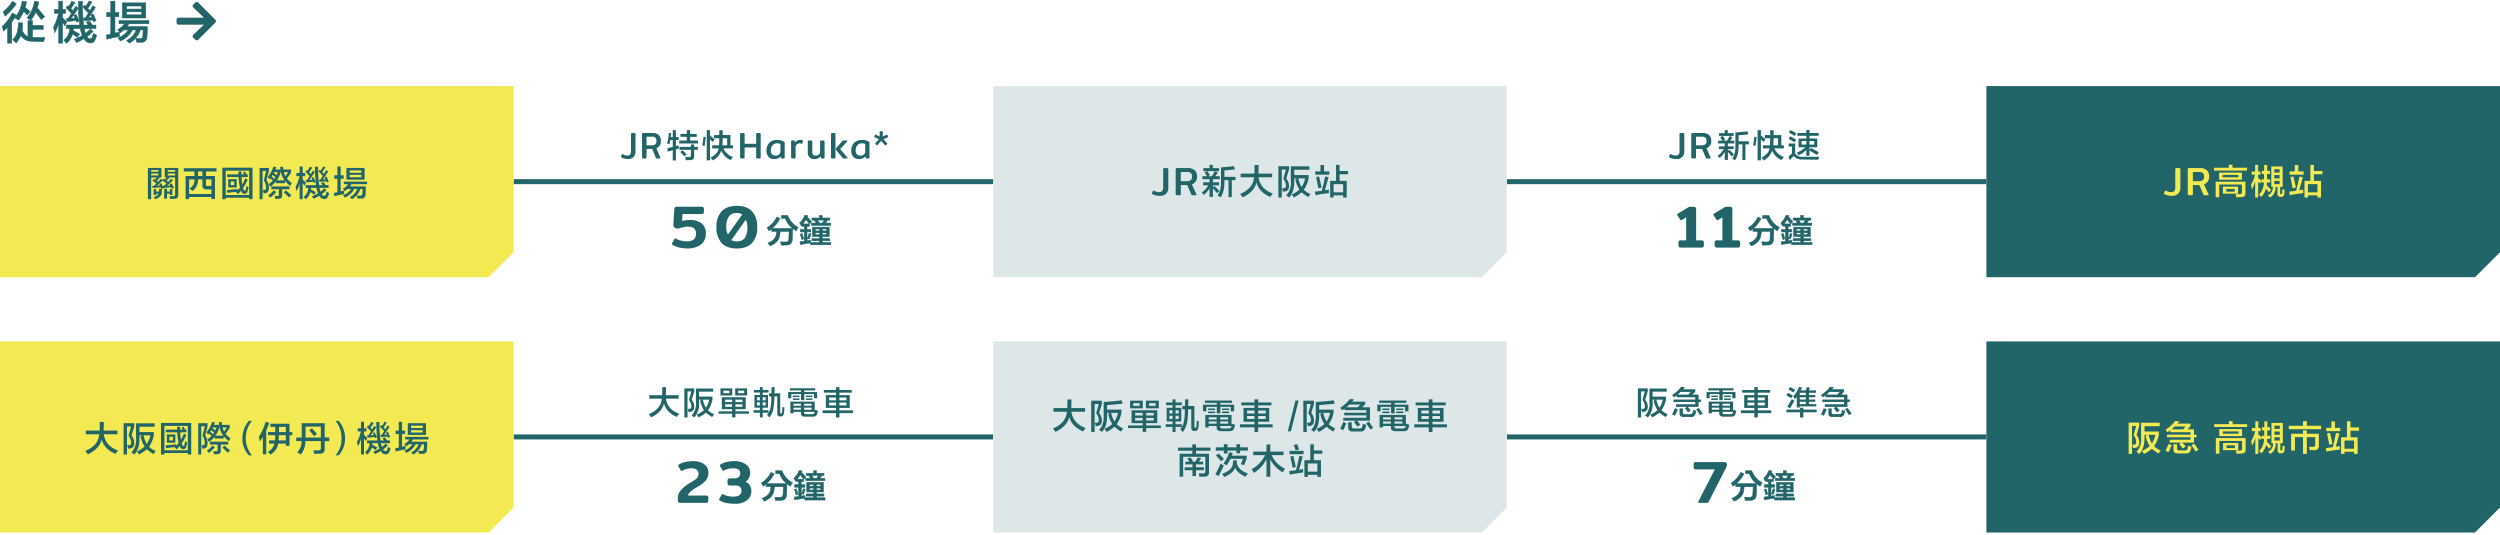 <svg xmlns="http://www.w3.org/2000/svg" viewBox="0 0 1000 214"><defs><style>.a,.d{fill:#226569}.b{fill:#f3ea53}.c,.d{stroke:#226569;stroke-miterlimit:10}.c{fill:none;stroke-width:2px}.d{stroke-width:.2px}.e{fill:#dde7e7}</style></defs><path class="a" d="M990 213H794.561v-76.449H1000V203l-10 10z"/><path class="b" d="M851.453 181.577v-12.523h4.266v1.312l-1.094 3.61a4.708 4.708 0 011.094 3.007q0 1.861-1.477 2.133a4.063 4.063 0 01-.984.11 10.3 10.3 0 00-.328-1.2.405.405 0 01-.055-.164 1.616 1.616 0 00.6 0h.273q.711 0 .711-1.093a4.183 4.183 0 00-1.039-2.68l1.039-3.719h-1.639v11.211zm6.18 0a2.516 2.516 0 00-.219-.328 8.582 8.582 0 00-.656-.875 10.907 10.907 0 003.117-1.969 11.688 11.688 0 01-1.641-4.1l.711-.383H857.8v.984q.108 4.321-2.024 6.672a13.614 13.614 0 00-1.2-.82 7.445 7.445 0 001.86-5.852v-5.8h7.437v1.368H857.8v2.132h5.742v1.313a11.667 11.667 0 01-1.914 4.539 7.934 7.934 0 002.625 1.695 1.168 1.168 0 00-.219.383 7.105 7.105 0 00-.6.875 17.62 17.62 0 01-2.68-1.914 17.866 17.866 0 01-3.121 2.08zm4.539-7.656h-2.734a10.911 10.911 0 001.312 3.445 10.324 10.324 0 001.422-3.445zM866.992 172.936a11.889 11.889 0 00-.82-1.039 13.491 13.491 0 003.883-3.5l1.7.11a3.132 3.132 0 00-.273.328 7.722 7.722 0 01-.493.6h5.2v1.04l-1.2 1.257h2.611v2.133h1.039v1.039H877.6v2.133h-4.7q.273.274.711.766.436.548.657.82l-1.2.766a21.479 21.479 0 00-1.367-1.8l.875-.547h-4.7v-1.152h8.313v-.985h-9.407v-1.039h9.407v-.984h-8.039v-.766q-.558.384-1.158.82zm.438 7.93a13.375 13.375 0 00-1.258-.6 13.876 13.876 0 001.2-2.68l1.313.492q-.165.328-.438.984-.489 1.094-.817 1.804zm6.836-10.281h-4.375l-1.258 1.148h4.594zm-3.172 10.773q-1.751.054-1.7-1.64v-2.024h1.422v1.641c-.037.584.291.856.985.82h2.078c.656.036 1.039-.181 1.148-.656a.415.415 0 01.055-.164c.072-.438.127-.783.164-1.039a1.625 1.625 0 00.383.109 5.031 5.031 0 00.984.328 3.386 3.386 0 00-.109.493 6.811 6.811 0 01-.274.929 1.735 1.735 0 01-1.968 1.2zm7.164-.765q-.274-.438-.82-1.258t-.876-1.258l1.149-.6c.145.218.364.529.656.929q.657.984 1.039 1.531zM885.68 170.8v-1.149h5.906v-1.2h1.476v1.2h5.8v1.149zm.656 10.664v-6.235h11.922v4.594q.055 1.532-1.641 1.586-.656.054-2.023.055c-.036-.255-.11-.6-.219-1.039a.938.938 0 01-.055-.219h1.532q1.039.054.984-.711v-3.117h-9.078v5.086zm1.367-7v-2.844h9.133v2.844zm1.422-1.914v.929h6.289v-.929zm.109 7.492V177.2h6.071v2.844zm1.368-1.914v1.094h3.336v-1.094zM904.1 176l-.766-.766v6.344h-1.2v-6.344a18.669 18.669 0 01-1.313 3.118c-.109-.657-.218-1.294-.328-1.915a13.645 13.645 0 001.586-3.992h-1.312v-1.258h1.367v-2.679h1.2v2.679h.93v1.258h-.93v1.313l1.367 1.148zm.711-3.828v-1.258h.929v-2.352h1.2v2.352h1.094v1.258h-1.148v2.128h1.258v1.257h-1.313a4.842 4.842 0 01-.109 1.04l1.8 1.914-.875.984q-.492-.657-1.2-1.477a7.934 7.934 0 01-1.859 3.336 4.851 4.851 0 00-.6-.6l-.328-.328a7.11 7.11 0 001.969-4.868h-.93V174.3h.985v-2.133zm7.437 9.133q-1.2.054-1.2-1.258v-2.735h-.711a5.066 5.066 0 00-.055.821 4.43 4.43 0 01-2.187 3.445l-.875-.875a3.356 3.356 0 001.969-2.625l.054-.766h-.656v-8.148h4.539v8.148h-.984v2.571q0 .382.328.328h.109c.219.036.346-.091.383-.383v-.656c.035-.364.055-.674.055-.93a1.266 1.266 0 01.437.11 1.907 1.907 0 01.438.109c0 .183-.02.475-.055.875a3.623 3.623 0 01-.055.82q-.164 1.149-1.148 1.149zm-2.461-11.047v1.312h2.133v-1.312zm0 2.351v1.313h2.133v-1.313zm0 2.3v1.313h2.133v-1.313zM915.514 171.679v-1.368h5.686v-1.859h1.531v1.859h5.688v1.368zm5.687 9.9v-6.726h-3.226v5.359h-1.532v-6.727h4.757v-1.312h1.531v1.312h4.813v4.7a1.592 1.592 0 01-1.8 1.86h-1.859c-.074-.4-.164-.838-.274-1.313h1.532q.984.055.929-.929v-2.953h-3.336v6.726zM930.584 180.647l-.273-1.421q1.313-.165 2.789-.329.217-.928.6-2.515.492-2.241.711-3.227l1.367.274q-.821 3.117-1.476 5.25l1.64-.274a9.109 9.109 0 000 1.422 50.278 50.278 0 00-5.358.82zm-.109-8.2v-1.312h2.078v-2.571h1.422v2.571h2.132v1.312zm1.257 5.469q-.055-.329-.218-.984-.438-2.352-.711-3.555l1.2-.219c.036.147.091.383.164.711q.546 2.3.82 3.719zm4.7 3.664v-6.672h2.351v-6.4h1.422v2.461h3.395v1.312h-3.391v2.625h2.844v6.672h-1.422v-.878H937.8v.875zm1.367-5.359v3.279h3.828v-3.281z"/><path class="c" d="M602.72 72.662h191.841M205.439 72.662H397.28M205.439 174.775H397.28M602.72 174.775h191.841"/><path class="a" d="M248.494 62.882a.222.222 0 01-.127-.2.429.429 0 01.07-.21l.409-.735c.056-.1.112-.15.169-.15a.285.285 0 01.183.09 2.582 2.582 0 00.79.382 3.318 3.318 0 00.987.143 1.327 1.327 0 001.079-.413 1.919 1.919 0 00.345-1.252v-6.8a.594.594 0 01.127-.42.54.54 0 01.409-.135h.733a.539.539 0 01.409.135.594.594 0 01.127.42v6.8a3.2 3.2 0 01-.762 2.243 2.946 2.946 0 01-2.284.832 4.724 4.724 0 01-2.664-.73zM256.938 63.257a.594.594 0 01-.12-.405v-9.1a.62.62 0 01.12-.42.515.515 0 01.4-.135h3.68a3.485 3.485 0 012.489.81 3.159 3.159 0 01.852 2.4 3.3 3.3 0 01-.459 1.793 2.858 2.858 0 01-1.353 1.117l1.56 3.683a.369.369 0 01.043.165c0 .15-.085.225-.254.225h-1.156a.519.519 0 01-.267-.053.453.453 0 01-.156-.217l-1.424-3.555h-2.27v3.285a.6.6 0 01-.119.405.537.537 0 01-.416.135h-.748a.515.515 0 01-.402-.133zm3.715-5.13a2.172 2.172 0 001.452-.405 1.663 1.663 0 00.465-1.32 1.8 1.8 0 00-.422-1.32 1.753 1.753 0 00-1.283-.42h-2.242v3.465zM267.771 57.732l-.914-.3a20.257 20.257 0 00.661-4.266l.964.1q-.051.3-.1.863a3.44 3.44 0 00-.1.711h.813v-2.795h1.269v2.793h1.118v1.168h-1.118v2.437l1.118-.3c0 .507.016.931.05 1.269l-1.168.356v4.418h-1.269v-4.118q-.966.3-2.031.61l-.1-1.422a3.393 3.393 0 01.457-.1q.558-.1 1.676-.406v-2.744h-.965q-.158.914-.361 1.726zm4.418-3v-1.164h2.54v-1.523h1.32v1.523h2.64v1.168h-2.64v1.473h3.151v1.168h-7.515v-1.168h3.047v-1.473zm-.406 5.18v-1.164h4.571v-.965h1.32v.965h1.472v1.168h-1.472v2.539q.05 1.573-1.574 1.574-.915.049-1.778.051-.051-.3-.152-.863a3.21 3.21 0 00-.1-.457q.457.05 1.422.05c.61.034.9-.2.864-.71v-2.184zm1.879 2.641a12.112 12.112 0 00-1.523-1.727l.863-.711a19.777 19.777 0 011.676 1.676zM281.87 58.342a4.427 4.427 0 00-.965-.1q.153-.863.356-2.488.1-.711.152-1.067l.914.1q-.1.559-.254 1.93a42.09 42.09 0 00-.203 1.625zm3.25-1.524q-.609-.609-1.117-1.066v8.379h-1.32V52.045H284v2.336l.1-.153q.813.712 1.727 1.473zm-.254 2.539v-1.218h2.742q.1-1.118.1-2.844h-2.082v-1.27h2.082V52.1h1.371v1.929h3.1v4.114h1.015v1.218h-3.808a6.348 6.348 0 003.808 3.453c-.068.1-.17.237-.3.407a4.127 4.127 0 00-.61.812 7.009 7.009 0 01-3.758-3.758 7.5 7.5 0 01-3.351 3.911q-.153-.2-.559-.661a3.459 3.459 0 01-.406-.457q2.944-1.572 3.25-3.707zm5.992-4.062h-1.777c0 .339-.018.812-.051 1.422a14.191 14.191 0 01-.051 1.422h1.879zM296.163 63.257a.594.594 0 01-.12-.405v-9.1a.62.62 0 01.12-.42.514.514 0 01.4-.135h.748a.539.539 0 01.409.135.594.594 0 01.127.42v3.78h4.625v-3.78a.6.6 0 01.127-.42.539.539 0 01.409-.135h.733a.536.536 0 01.408.135.594.594 0 01.127.42v9.1a.594.594 0 01-.119.405.537.537 0 01-.416.135h-.733a.539.539 0 01-.409-.135.575.575 0 01-.127-.405v-3.87h-4.625v3.87a.594.594 0 01-.119.405.539.539 0 01-.417.135h-.748a.514.514 0 01-.4-.135zM307.4 62.725a3.586 3.586 0 01-.818-2.513 4.62 4.62 0 01.522-2.228 3.614 3.614 0 011.488-1.492 4.635 4.635 0 012.249-.525 5.027 5.027 0 013.032.9v6.12a.434.434 0 01-.092.315.451.451 0 01-.318.09h-.775a.347.347 0 01-.233-.067.364.364 0 01-.1-.218l-.114-.585a2.551 2.551 0 01-1.078.832 4.116 4.116 0 01-1.558.263 2.838 2.838 0 01-2.205-.892zm4.2-.938a1.506 1.506 0 00.57-1.23v-2.925a2.231 2.231 0 00-.6-.233 3.454 3.454 0 00-.74-.067 2.3 2.3 0 00-1.79.75 2.979 2.979 0 00-.677 2.07 2.281 2.281 0 00.473 1.59 1.878 1.878 0 001.445.51 2.03 2.03 0 001.319-.465zM316.562 63.257a.579.579 0 01-.126-.405V56.6a.526.526 0 01.07-.315.37.37 0 01.3-.09h.8a.315.315 0 01.226.068.36.36 0 01.084.232l.043.54a2.641 2.641 0 012.186-1.065 1.651 1.651 0 01.944.225.254.254 0 01.106.128.259.259 0 01-.007.157l-.254.9c-.028.1-.08.15-.155.15l-.113-.03a1.748 1.748 0 00-.775-.165 1.683 1.683 0 00-1.185.428 1.5 1.5 0 00-.466 1.162v3.93a.594.594 0 01-.119.405.537.537 0 01-.416.135h-.733a.541.541 0 01-.41-.138zM323.812 62.935a2.708 2.708 0 01-.7-2.033v-4.155a.614.614 0 01.121-.42.512.512 0 01.4-.135h.748a.538.538 0 01.408.135.594.594 0 01.127.42v4.11a1.4 1.4 0 00.353 1.057 1.451 1.451 0 001.044.338 1.788 1.788 0 001.226-.435 1.433 1.433 0 00.493-1.125v-3.945a.594.594 0 01.127-.42.54.54 0 01.409-.135h.733a.544.544 0 01.41.135.6.6 0 01.127.42v6.24a.523.523 0 01-.071.323.39.39 0 01-.3.082h-.789a.321.321 0 01-.227-.067.335.335 0 01-.084-.218l-.056-.63a3.261 3.261 0 01-2.637 1.14 2.564 2.564 0 01-1.862-.682zM332.511 63.257a.594.594 0 01-.12-.405v-9.1a.62.62 0 01.12-.42.514.514 0 01.4-.135h.748a.536.536 0 01.408.135.594.594 0 01.127.42v9.1a.594.594 0 01-.119.405.537.537 0 01-.416.135h-.748a.514.514 0 01-.4-.135zm4.745.105a.432.432 0 01-.155-.135l-2.482-2.985a1.138 1.138 0 01-.183-.278.938.938 0 010-.644 1.157 1.157 0 01.183-.278l2.4-2.67a.512.512 0 01.162-.143.665.665 0 01.261-.037h1.311a.18.18 0 01.148.06.222.222 0 01.049.15.294.294 0 01-.084.21l-2.806 3.03 2.9 3.33a.279.279 0 01.086.2.243.243 0 01-.057.158.193.193 0 01-.156.067h-1.353a.611.611 0 01-.224-.035zM341.317 62.725a3.581 3.581 0 01-.817-2.513 4.631 4.631 0 01.521-2.228 3.62 3.62 0 011.488-1.492 4.633 4.633 0 012.249-.525 5.024 5.024 0 013.031.9v6.12a.43.43 0 01-.092.315.442.442 0 01-.316.09h-.776a.348.348 0 01-.233-.067.364.364 0 01-.105-.218l-.113-.585a2.566 2.566 0 01-1.079.832 4.118 4.118 0 01-1.557.263 2.839 2.839 0 01-2.201-.892zm4.195-.938a1.507 1.507 0 00.571-1.23v-2.925a2.251 2.251 0 00-.6-.233 3.474 3.474 0 00-.74-.067 2.3 2.3 0 00-1.791.75 2.979 2.979 0 00-.677 2.07 2.286 2.286 0 00.472 1.59 1.879 1.879 0 001.445.51 2.03 2.03 0 001.32-.465zM354.156 58.152c-.057 0-.132-.048-.224-.144l-1.452-1.656-1.5 1.692a.2.2 0 01-.157.09.23.23 0 01-.173-.072l-.465-.432a.3.3 0 01-.105-.2.263.263 0 01.087-.18l1.417-1.584-1.745-.792a.216.216 0 01-.121-.324l.31-.576a.333.333 0 01.113-.126.231.231 0 01.147.018l1.572.738V52.9a.463.463 0 01.079-.306.363.363 0 01.285-.09h.535a.334.334 0 01.276.09.514.514 0 01.07.306v1.728l1.554-.72.139-.036c.058 0 .109.042.155.126l.312.576a.3.3 0 01.034.108c0 .084-.058.156-.173.216l-1.745.792 1.419 1.58a.243.243 0 01.087.2.224.224 0 01-.087.18l-.484.432a.325.325 0 01-.16.07zM271.6 98.993a7.612 7.612 0 01-2.592-1.092.471.471 0 01-.24-.383.749.749 0 01.144-.409l.863-1.488q.145-.264.336-.264a1.03 1.03 0 01.409.168 7.367 7.367 0 001.884.733 9.891 9.891 0 002.412.275 4.187 4.187 0 002.652-.731 2.634 2.634 0 00.925-2.2 2.83 2.83 0 00-.782-2.28 3.733 3.733 0 00-2.412-.647 7.415 7.415 0 00-3.047.551 3.078 3.078 0 01-1.056.193 1.962 1.962 0 01-1.3-.42 1.373 1.373 0 01-.456-1.213l.385-6.144a1.13 1.13 0 01.275-.708 1.085 1.085 0 01.779-.227h9.744a.862.862 0 011.034 1.008v.887a1.127 1.127 0 01-.229.792 1.082 1.082 0 01-.805.241h-7.533l-.168 2.759a9.594 9.594 0 011.4-.276 12.657 12.657 0 011.619-.107 7.681 7.681 0 014.8 1.32 5.071 5.071 0 011.7 4.271 5.212 5.212 0 01-.924 3.084 5.826 5.826 0 01-2.592 2 9.874 9.874 0 01-3.828.7 14.166 14.166 0 01-3.397-.393zM288.641 97.193a8.92 8.92 0 01-2.053-6.324 8.921 8.921 0 012.053-6.323q2.05-2.2 6.107-2.2 4.032 0 6.084 2.2a8.926 8.926 0 012.053 6.323 8.925 8.925 0 01-2.053 6.324q-2.051 2.2-6.084 2.2-4.056-.003-6.107-2.2zm8.267-11.435a4.014 4.014 0 00-2.16-.553 3.705 3.705 0 00-3.2 1.393 7.226 7.226 0 00-1.021 4.271 5.3 5.3 0 00.672 2.9zm1.032 9.384a7.318 7.318 0 001.008-4.273 5.982 5.982 0 00-.647-2.951l-5.761 8.111a4.337 4.337 0 002.208.5 3.676 3.676 0 003.192-1.387z"/><path class="d" d="M308.014 98.357q-.153-.2-.61-.863a2.726 2.726 0 00-.254-.305q3.1-1.116 3.4-3.6a4.676 4.676 0 00.1-1.016h-1.929V91.5a11.919 11.919 0 01-1.118.863q-.354-.609-.761-1.269a10.59 10.59 0 003.859-4.266l1.27.559a13.8 13.8 0 01-3.1 3.961h8.176a8.611 8.611 0 01-2.895-4.012h-1.574V86.17h2.488a9.25 9.25 0 004.215 4.824 8.627 8.627 0 00-.812 1.371l-.457-.3c-.2-.134-.508-.355-.914-.66q-.051.661-.1 2.336c-.068.983-.1 1.659-.1 2.032q-.049 2.284-2.437 2.234c-.272 0-.66.017-1.168.051h-.813a10.357 10.357 0 00-.253-1.321q.963.052 2.031.051 1.218.051 1.269-1.269.1-1.624.1-2.946h-3.555a9.606 9.606 0 01-.152 1.168q-.198 3.094-3.906 4.616zM323.811 89.572a4.122 4.122 0 01-.305-.355q-.712-.965-1.117-1.422a13.439 13.439 0 01-1.27 1.777h2.641v.965h-.96v1.219h1.473v1.015H322.8v3.555l1.473-.2v.863h3.5v-.66h-3v-.863h3v-.816h-2.792v-3.808h6.7v3.808h-2.743v.813h2.946v.863h-2.946v.66h3.4v.914h-8.125v-.711q-.864.1-2.438.356-1.067.151-1.625.254l-.15-1.117a13.377 13.377 0 001.727-.2v-3.711h-1.575v-1.015h1.575v-1.219h-.965v-.609l-.305.355q-.153-.3-.406-.812c-.069-.135-.119-.237-.153-.305a7.789 7.789 0 002.032-3.047l1.218.152-.254.508q.406.408 1.118 1.219.4.407.609.66zm-3.1 6.246l-.152-.609q-.255-1.016-.457-1.574l.761-.2q.3.965.61 2.132zm3-.2l-.711-.2a1.65 1.65 0 00.1-.355q.2-.66.558-1.676l.711.152q-.204.756-.66 2.076zm1.066-7.566v-.864h2.946V86.17h1.168v1.015h3v.864h-2.031l1.066.2-.66.965h1.98v.914h-7.719v-.914h1.93q-.1-.153-.305-.508a5.449 5.449 0 01-.355-.457l1.016-.2zM326.1 91.6v.762h1.675V91.6zm0 1.524v.762h1.675v-.762zm.863-5.078a8.979 8.979 0 01.812 1.168h1.168l.762-1.168zm3.605 3.554h-1.625v.762h1.625zm-1.625 1.524v.762h1.625v-.762z"/><path class="b" d="M195.439 110.887H0v-76.45h205.439v66.45l-10 10z"/><path class="a" d="M59.16 79.687V67.164h5.414v3.828h-1.2l.492.164-1.2 1.2.547.383q.819-.821 1.148-1.2l.766.383.382-.438.383.328.821-.82h-.821v-3.828H71.3v10.555q.165 1.859-1.75 1.8c-.364.037-.857.055-1.476.055a3.364 3.364 0 01-.11-.547 19.677 19.677 0 01-.164-.6 11.93 11.93 0 001.258.054q1.093.11.984-.929v-6.56h-2.679l.437.219q-.219.163-.711.6a3.733 3.733 0 01-.492.438l.656.492a11.6 11.6 0 001.149-1.2l.82.547q-.219.219-.82.766-1.039.984-1.531 1.421a5.892 5.892 0 00.656-.054h.547a3.776 3.776 0 01-.274-.547l.821-.328q.656 1.094.984 1.75l-.93.383-.275-.549q-1.312.054-3.008.273l.055.055-.93.273-.219-.6q-.546.054-1.586.109l-1.64.164-.164-.82.6-.055a4.747 4.747 0 01.547-.437l.492-.493a6.335 6.335 0 00-.765-.6 8.651 8.651 0 00-.821-.6l.547-.6.438.273a.922.922 0 01.273-.273c.219-.292.364-.492.438-.6h-2.185v8.695zm1.312-11.7v.711h2.9v-.711zm0 2.188h2.9v-.766h-2.9zm.985 7.82v-2.354h.984v.984h1.148v-.492a4.612 4.612 0 00.055-.6h1.148c0 .183-.018.456-.054.821v.656q-.056 1.7-2.516 2.625a5.036 5.036 0 00-.383-.328l-.437-.438a3.6 3.6 0 002.023-1.369h-.984v.492zm3.554-5.742q-.382.382-1.476 1.367c-.328.292-.566.511-.711.656l1.148-.054a.626.626 0 01-.109-.164 9.987 9.987 0 00-.164-.438l.875-.273.656 1.476-.109-.492h.437A12.4 12.4 0 0066.6 73.4a1.533 1.533 0 01-.328-.273q-.824-.603-1.261-.877zm2.953 5.742V77.5h-1.148v1.969h-1.149v-3.938h1.149v1.094h1.148v-.984h.985v2.351zm-.875-10.008v.711h2.953v-.711zm0 1.422v.766h2.953v-.766zM73.523 68.586v-1.313h13.07v1.313h-4.211v1.805h3.61v9.242H84.57v-.821h-8.914v.821h-1.422v-9.242h3.555v-1.805zM82.6 75.75a1.45 1.45 0 01-1.641-1.641v-2.351H79.21a5.412 5.412 0 01-2.242 4.648 10.026 10.026 0 00-1.093-1.039 3.844 3.844 0 001.914-3.609h-2.133v5.851h8.914V75.75zm-3.39-7.164v1.805h1.75v-1.805zm3.172 5.2q-.054.657.766.6h1.422v-2.628h-2.188zM88.932 79.687V67.055h12.086v12.632h-1.367v-.6H90.3v.6zM90.3 68.258v9.734h9.352v-9.734zm.547 2.57v-1.094h4.539v-1.148h1.2v1.148h1.094l-.492-.82.766-.273c.072.109.2.31.382.6a4.877 4.877 0 00.274.492h.49v1.094h-2.457a19.348 19.348 0 00.274 2.953 18.726 18.726 0 001.148-2.406l.984.492a17.161 17.161 0 01-1.859 3.391 2.533 2.533 0 00.164.273 1.671 1.671 0 00.109.328q.219.492.493.438.273 0 .328-.492.108-.329.328-1.422a4.738 4.738 0 00.82.492 6.8 6.8 0 01-.273 1.2 1.734 1.734 0 01-.11.383q-.327 1.149-1.257 1.094-.931 0-1.368-1.258a8.2 8.2 0 00-.6.711l-.656.656q-.165-.217-.875-.93h.054q-1.04.111-3.008.383a2.258 2.258 0 01-.382.055l-.219-1.149q2.516-.218 4.265-.437v.547q.494-.492.985-1.039a21.74 21.74 0 01-.547-4.266zm.438 4.156v-3.336h3.39v3.336zm.984-2.406v1.477h1.421v-1.477zM103.831 79.687V67.164h3.718v1.258l-.929 3.609a5.331 5.331 0 01.929 3.063q0 1.968-1.312 2.187a5.737 5.737 0 01-.82.055 4.4 4.4 0 00-.329-1.367 1.957 1.957 0 00.657 0q.709.054.656-1.039a4.507 4.507 0 00-.875-2.735l.93-3.828h-1.422v11.32zm12.359-5.3a10.779 10.779 0 01-2.19-2.028v.93h-3.609v-.711a12.026 12.026 0 01-2.3 2.133 11.485 11.485 0 00-.6-1.094 12.541 12.541 0 001.64-1.367 12.76 12.76 0 00-1.039-.93l-.383.492a5.168 5.168 0 00-.546-1.093 12.116 12.116 0 002.187-4.047l1.148.164q-.163.492-.382.984h2.084v-.109a4.063 4.063 0 01-.11-.984l1.149-.055a6.683 6.683 0 00.109 1.039v.109h3.063v1.258l-1.641 2.352a7.191 7.191 0 001.914 1.695 3.626 3.626 0 01-.273.656 4.192 4.192 0 00-.221.602zm-8.094 4.7a4.945 4.945 0 00-.875-.875 14.56 14.56 0 002.352-2.133l.929.766a26.18 26.18 0 01-2.402 2.241zm.438-3.391v-1.149h7.273v1.148h-2.953V78.1q.054 1.421-1.312 1.421-.275 0-.821.055h-.6c-.074-.4-.164-.82-.274-1.258a8.91 8.91 0 001.149.055q.6.054.547-.547v-2.131zm.109-5.086q.219.165.547.438.382.329.547.492a2.076 2.076 0 00.273-.383.829.829 0 00.164-.219 5.472 5.472 0 00-.382-.328 5.357 5.357 0 00-.766-.656l-.164.328a2.443 2.443 0 00-.219.327zm1.039-1.75l-.164.328a11.768 11.768 0 011.094.875 9.183 9.183 0 00.492-1.2zm2.57.055a9.765 9.765 0 01-1.531 3.227h3.117a8.11 8.11 0 01-1.586-4.047zm3.391 10.063a27.576 27.576 0 00-2.133-2.024l.821-.82q1.147.984 2.242 1.969zm-.328-10.118h-1.75a7.875 7.875 0 00.6 1.641zM118.544 70.445v-1.258h1.313v-2.57h1.2v2.57h.984v1.258h-.984v1.367q.657.6 1.313 1.258l-.547 1.2a9 9 0 00-.766-.984v6.4h-1.2V73.4a11.494 11.494 0 01-1.258 3.063q-.056-.438-.273-1.422a2.252 2.252 0 01-.055-.383 16.626 16.626 0 001.531-4.211zm11.211 9.188a2.284 2.284 0 01-2.023-1.367 21.2 21.2 0 01-2.3 1.257 7.641 7.641 0 00-.711-1.039 12.259 12.259 0 002.461-1.148 9.8 9.8 0 01-.6-2.188h-2.132a1.624 1.624 0 01-.055.383v.274q.273.163.82.437a12.671 12.671 0 001.149.6l-.657 1.039q-.273-.165-.82-.547-.492-.328-.711-.492a6.1 6.1 0 01-1.859 2.9 11.932 11.932 0 00-.875-.984 4.4 4.4 0 001.805-3.61h-.985v-1.093h4.156a4.044 4.044 0 01-.054-.657 46.628 46.628 0 01-.383-6.726h1.258a47.345 47.345 0 00.328 6.562 2.239 2.239 0 00.055.383v.438h1.421a2.446 2.446 0 00-.218-.328 4.83 4.83 0 01-.383-.6l1.039-.273a8.631 8.631 0 00.492.71l.328.493h1.149v1.093h-3.664a3.677 3.677 0 01.109.493q.109.382.328 1.039c.073-.073.2-.182.383-.328a10.537 10.537 0 001.094-1.04l.875.711a17.634 17.634 0 01-1.86 1.641v.055a1.188 1.188 0 001.039.6.571.571 0 00.547-.437 7.141 7.141 0 00.328-1.258.619.619 0 00.164.109q.6.329.875.493a6.716 6.716 0 01-.546 1.476 1.345 1.345 0 01-1.367.929zm-7.218-6.672l-.329-.93h.6q.273-.437.766-1.2a2.756 2.756 0 00.273-.383q-.273-.273-.875-.929-.6-.6-.82-.875l.6-.6.219.273a9.141 9.141 0 00.93-1.64l1.039.383q-.6.93-1.313 1.914a2.378 2.378 0 01.657.711q.492-.821.875-1.422l.82.492q-.328.547-1.258 1.859-.656.93-.93 1.368l1.149-.055a5.663 5.663 0 00-.383-.82l.711-.329q.219.438.656 1.258.219.547.328.766l-.765.383-.219-.493q-.547.056-1.477.165-.927.049-1.254.104zm5.3-.219l-.218-.875h.218a1.53 1.53 0 01.328-.055q.219-.381.711-1.093c.11-.182.182-.31.219-.383q-1.093-1.2-1.75-1.859l.6-.6.328.383a10.987 10.987 0 00.82-1.367l.164-.329.93.329a4.957 4.957 0 01-.383.6 9.478 9.478 0 01-.93 1.367l.711.711.875-1.476.821.437a38.194 38.194 0 01-2.133 3.227l1.039-.055-.328-.766.765-.328q.219.438.6 1.477c.109.255.2.456.273.6l-.765.329-.164-.493q-2.015.111-2.727.219zM133.7 71.484v-1.367h1.258v-3.5h1.312v3.5h1.2v1.367h-1.2v5.086q.657-.163 1.368-.328 0 .766.054 1.367-2.571.492-3.937.875l-.219-1.312c.438-.073.911-.164 1.422-.274v-5.414zm3.828 2.188v-1.039h9.3v1.039h-6.234a5.3 5.3 0 01-.6.875h6.344q0 1.476-.109 3.172a1.586 1.586 0 01-1.75 1.7H143c-.109-.547-.2-.948-.273-1.2a11.4 11.4 0 001.367.055q.765 0 .82-.657a15.676 15.676 0 00.109-2.023h-.875a7.227 7.227 0 01-3.39 4.1 6.612 6.612 0 00-.875-.82 6.039 6.039 0 003.008-3.281h-1.2a7.356 7.356 0 01-3.774 3.445 4.479 4.479 0 00-.766-.929 6.69 6.69 0 003.282-2.516h-1.422a.619.619 0 01-.164.109 8.053 8.053 0 01-.93.766 11.694 11.694 0 00-.82-.93 6.119 6.119 0 002.133-1.859zm1.039-1.8v-4.7h7.274v4.7zm1.313-3.719v.93h4.648v-.93zm0 1.805v.93h4.648v-.93z"/><path class="e" d="M592.72 110.887H397.28v-76.45h205.44v66.45l-10 10z"/><path class="a" d="M460.832 77.558a.238.238 0 01-.144-.208.448.448 0 01.08-.225l.464-.783c.065-.107.128-.16.192-.16a.333.333 0 01.209.095 2.985 2.985 0 00.9.408 4.014 4.014 0 001.12.152 1.556 1.556 0 001.224-.44 1.959 1.959 0 00.392-1.336v-7.248a.608.608 0 01.144-.447.631.631 0 01.464-.144h.832a.631.631 0 01.464.144.608.608 0 01.144.447v7.248a3.287 3.287 0 01-.864 2.393 3.466 3.466 0 01-2.592.888 5.631 5.631 0 01-3.029-.784zM470.406 77.957a.61.61 0 01-.135-.432v-9.712a.634.634 0 01.135-.447.6.6 0 01.457-.144h4.176a4.121 4.121 0 012.824.863 3.257 3.257 0 01.967 2.56 3.378 3.378 0 01-.527 1.913 3.206 3.206 0 01-1.536 1.191l1.776 3.936a.413.413 0 01.048.176c0 .16-.1.241-.288.241h-1.313a.613.613 0 01-.3-.057.49.49 0 01-.176-.232l-1.614-3.792h-2.577v3.5a.61.61 0 01-.135.432.629.629 0 01-.472.145h-.848a.6.6 0 01-.462-.141zm4.217-5.472a2.585 2.585 0 001.648-.431 1.72 1.72 0 00.528-1.409 1.836 1.836 0 00-.481-1.407 2.065 2.065 0 00-1.455-.449h-2.545v3.7zM481.334 68.452v-1.2h2.466v-1.316h1.312v1.313h2.516v1.2h-4.7q.217.329.656.984.273.384.438.6l-.821.438h1.586q.6-.986 1.094-1.969l1.258.437q-.492.82-.985 1.532h1.75v1.2h-2.734v1.257h2.461v1.2h-2.461v.711l.547-.438a16.98 16.98 0 012.023 2.023l-.929.821a7.593 7.593 0 01-.383-.438q-.876-1.093-1.258-1.476v3.445h-1.37v-3.5a8.9 8.9 0 01-2.242 2.68l-.821-.985a8.964 8.964 0 002.563-2.831h-2.024v-1.2h2.524v-1.261h-2.844v-1.2h1.86q-.493-.766-.985-1.477l1.039-.547zM491.4 78.843v-6.782h-1.64v.219q.108 4.376-1.531 6.672-.165-.109-.6-.383a26.02 26.02 0 01-.6-.437q1.477-1.914 1.368-5.961v-5.2a2.37 2.37 0 00.382-.055q3.227-.219 4.758-.492l.438 1.312a9.502 9.502 0 01-.766.11q-2.133.219-3.445.328v2.57h4.43v1.312h-1.477v6.782zM496.248 70.913v-1.477h5.523q.055-1.2.055-3.445h1.641l-.11 3.445h5.524v1.477h-5.469q.711 4.7 5.742 6.508a7.016 7.016 0 00-1.039 1.367q-4.539-1.968-5.523-5.8-.876 3.72-5.524 5.961-.163-.219-.6-.82-.328-.384-.438-.547 5.25-2.187 5.578-6.672zM511.349 79.007V66.483h4.265V67.8l-1.093 3.609a4.707 4.707 0 011.093 3.008q0 1.86-1.476 2.133a4.068 4.068 0 01-.985.109 10.149 10.149 0 00-.328-1.2.421.421 0 01-.054-.164 1.611 1.611 0 00.6 0h.274q.71 0 .71-1.094a4.164 4.164 0 00-1.039-2.679l1.039-3.719h-1.64v11.204zm6.179 0a2.383 2.383 0 00-.218-.328 8.8 8.8 0 00-.657-.875 10.921 10.921 0 003.118-1.969 11.694 11.694 0 01-1.641-4.1l.711-.382h-1.149v.984q.111 4.32-2.023 6.672a13.537 13.537 0 00-1.2-.821 7.442 7.442 0 001.859-5.851v-5.8h7.438v1.367h-6.071v2.133h5.743v1.313a11.682 11.682 0 01-1.914 4.539 7.965 7.965 0 002.625 1.695 1.15 1.15 0 00-.219.383 6.947 6.947 0 00-.6.875 17.746 17.746 0 01-2.679-1.914 17.894 17.894 0 01-3.123 2.079zm4.539-7.656h-2.734a10.945 10.945 0 001.313 3.445 10.312 10.312 0 001.421-3.445zM526.218 78.077l-.274-1.422q1.313-.163 2.789-.328.219-.93.6-2.516.492-2.241.711-3.226l1.367.273q-.821 3.117-1.476 5.25l1.64-.273a9.361 9.361 0 000 1.422 50.278 50.278 0 00-5.357.82zm-.11-8.2v-1.316h2.079v-2.57h1.421v2.57h2.133v1.313zm1.258 5.469q-.054-.329-.219-.985-.438-2.351-.71-3.554l1.2-.219c.036.146.09.383.164.711q.546 2.3.82 3.719zm4.7 3.664v-6.675h2.352v-6.4h1.422V68.4h3.39v1.31h-3.39v2.625h2.844v6.672h-1.422v-.875h-3.828v.875zm1.368-5.36v3.282h3.828v-3.285zM990 110.887H794.561v-76.45H1000v66.45l-10 10z"/><path class="b" d="M865.667 77.558a.236.236 0 01-.144-.208.439.439 0 01.08-.225l.463-.783c.065-.107.129-.16.193-.16a.331.331 0 01.208.095 3 3 0 00.9.408 4 4 0 001.119.152 1.559 1.559 0 001.225-.44 1.959 1.959 0 00.392-1.336v-7.248a.608.608 0 01.143-.447.635.635 0 01.465-.144h.832a.634.634 0 01.464.144.608.608 0 01.143.447v7.248a3.286 3.286 0 01-.863 2.393 3.466 3.466 0 01-2.592.888 5.631 5.631 0 01-3.028-.784zM875.241 77.957a.605.605 0 01-.136-.432v-9.712a.629.629 0 01.136-.447.6.6 0 01.456-.144h4.176a4.118 4.118 0 012.824.863 3.257 3.257 0 01.968 2.56 3.37 3.37 0 01-.528 1.913 3.2 3.2 0 01-1.535 1.191l1.775 3.936a.4.4 0 01.049.176c0 .16-.1.241-.289.241h-1.312a.62.62 0 01-.3-.057.483.483 0 01-.175-.232l-1.617-3.792h-2.576v3.5a.614.614 0 01-.135.432.631.631 0 01-.473.145h-.849a.6.6 0 01-.459-.141zm4.216-5.472a2.583 2.583 0 001.648-.431 1.72 1.72 0 00.528-1.409 1.84 1.84 0 00-.48-1.407 2.067 2.067 0 00-1.456-.449h-2.544v3.7zM885.609 68.233v-1.148h5.907v-1.2h1.476v1.2h5.8v1.148zm.657 10.664v-6.234h11.922v4.594q.054 1.53-1.641 1.586-.657.054-2.024.054-.056-.383-.218-1.039a.873.873 0 01-.055-.218h1.531q1.04.054.985-.711v-3.118h-9.078V78.9zm1.367-7v-2.843h9.133V71.9zm1.422-1.914v.93h6.289v-.93zm.109 7.493v-2.844h6.07v2.844zm1.367-1.915v1.094h3.336v-1.094zM904.026 73.429l-.765-.766v6.344h-1.2v-6.344a18.61 18.61 0 01-1.313 3.117q-.163-.984-.328-1.914a13.64 13.64 0 001.58-3.992h-1.31v-1.258h1.368v-2.68h1.2v2.68h.929v1.258h-.929v1.312l1.367 1.149zm.711-3.828v-1.258h.93v-2.352h1.2v2.352h1.094V69.6h-1.149v2.132h1.258v1.258h-1.312a4.709 4.709 0 01-.11 1.039l1.805 1.914-.875.985q-.492-.657-1.2-1.477a7.923 7.923 0 01-1.859 3.336 4.652 4.652 0 00-.6-.6l-.328-.328a7.1 7.1 0 001.969-4.867h-.93v-1.259h.984V69.6zm7.438 9.132q-1.2.054-1.2-1.257v-2.735h-.711a5.169 5.169 0 00-.055.82 4.428 4.428 0 01-2.187 3.446l-.875-.875a3.353 3.353 0 001.968-2.625l.055-.766h-.656v-8.148h4.539v8.148h-.985v2.57q0 .382.329.329h.109q.328.054.383-.383V76.6q.054-.547.054-.93a1.259 1.259 0 01.438.109 1.8 1.8 0 01.437.11q0 .273-.054.875a3.561 3.561 0 01-.055.82q-.163 1.149-1.148 1.148zm-2.461-11.047V69h2.133v-1.314zm0 2.352v1.313h2.133v-1.313zm0 2.3v1.312h2.133v-1.315zM915.943 78.077l-.273-1.422q1.313-.163 2.789-.328.219-.93.6-2.516.492-2.241.71-3.226l1.368.273q-.821 3.117-1.477 5.25l1.641-.273a9.361 9.361 0 000 1.422 50.328 50.328 0 00-5.358.82zm-.109-8.2v-1.316h2.078v-2.57h1.422v2.57h2.133v1.313zm1.258 5.469a13.89 13.89 0 00-.219-.985q-.437-2.351-.711-3.554l1.2-.219q.056.219.164.711.549 2.3.821 3.719zm4.7 3.664v-6.675h2.351v-6.4h1.422V68.4h3.391v1.31h-3.391v2.625h2.844v6.672h-1.419v-.875h-3.828v.875zm1.367-5.36v3.282h3.828v-3.285z"/><path class="a" d="M667.639 62.882a.222.222 0 01-.135-.2.413.413 0 01.075-.21l.435-.735c.06-.1.121-.15.18-.15a.311.311 0 01.2.09 2.809 2.809 0 00.84.382 3.741 3.741 0 001.05.143 1.459 1.459 0 001.148-.413 1.836 1.836 0 00.368-1.252v-6.8a.573.573 0 01.135-.42.594.594 0 01.434-.135h.781a.6.6 0 01.434.135.569.569 0 01.136.42v6.8a3.082 3.082 0 01-.811 2.243 3.247 3.247 0 01-2.429.832 5.275 5.275 0 01-2.841-.73zM676.619 63.257a.566.566 0 01-.129-.405v-9.1a.59.59 0 01.129-.42.566.566 0 01.427-.135h3.915a3.853 3.853 0 012.647.81 3.051 3.051 0 01.908 2.4 3.151 3.151 0 01-.5 1.793 3.006 3.006 0 01-1.44 1.117l1.67 3.683a.387.387 0 01.045.165q0 .225-.27.225h-1.23a.585.585 0 01-.285-.053.453.453 0 01-.165-.217l-1.515-3.555h-2.415v3.285a.57.57 0 01-.128.405.591.591 0 01-.442.135h-.795a.566.566 0 01-.427-.133zm3.951-5.13a2.416 2.416 0 001.545-.405 1.611 1.611 0 00.5-1.32 1.728 1.728 0 00-.45-1.32 1.94 1.94 0 00-1.365-.42h-2.385v3.465zM687.611 54.381v-1.117h2.289v-1.219h1.219v1.219h2.336v1.117h-4.367l.609.914c.17.237.305.424.407.558l-.762.407h1.473q.559-.915 1.015-1.828l1.168.406q-.458.762-.914 1.422h1.625v1.117h-2.539v1.168h2.285v1.117h-2.285v.66l.508-.406a15.74 15.74 0 011.879 1.879l-.864.762a6.327 6.327 0 01-.355-.407c-.541-.676-.932-1.133-1.168-1.371v3.2h-1.27v-3.25a8.237 8.237 0 01-2.082 2.489l-.761-.914a8.314 8.314 0 002.386-2.641h-1.878v-1.118h2.335v-1.168h-2.64V56.26h1.726q-.456-.711-.914-1.371l.965-.508zm9.344 9.648v-6.3h-1.523v.2q.1 4.063-1.422 6.2c-.1-.069-.287-.187-.559-.356-.236-.17-.424-.3-.558-.406q1.371-1.776 1.269-5.535V53.01a2.141 2.141 0 00.356-.051q3-.2 4.418-.457l.406 1.219c-.17.034-.406.068-.711.1q-1.98.2-3.2.3v2.387h4.113v1.218h-1.371v6.3zM702.226 58.342a4.427 4.427 0 00-.965-.1q.151-.863.355-2.488l.153-1.067.914.1q-.1.559-.254 1.93-.153 1.118-.203 1.625zm3.25-1.524q-.611-.609-1.118-1.066v8.379h-1.32V52.045h1.32v2.336l.1-.153q.811.712 1.727 1.473zm-.254 2.539v-1.218h2.742q.1-1.118.1-2.844h-2.082v-1.27h2.082V52.1h1.372v1.929h3.1v4.114h1.016v1.218h-3.809a6.35 6.35 0 003.809 3.453c-.069.1-.17.237-.3.407a4.073 4.073 0 00-.609.812 7 7 0 01-3.758-3.758 7.5 7.5 0 01-3.352 3.911c-.1-.136-.288-.356-.558-.661a3.459 3.459 0 01-.406-.457q2.943-1.572 3.25-3.707zm5.992-4.062h-1.777c0 .339-.018.812-.051 1.422 0 .643-.018 1.117-.051 1.422h1.879zM715.975 64.029l-.61-1.32q.507-.507 1.422-1.32v-2.743h-1.32v-1.269h2.59v3.91a3.017 3.017 0 002.793 1.422h6.906a6.691 6.691 0 00-.406 1.168q-3.353 0-6.856-.1a3.585 3.585 0 01-3-1.371 15.773 15.773 0 00-1.519 1.623zm1.725-7.109a17.319 17.319 0 00-2.285-1.422l.66-.965a26.02 26.02 0 012.387 1.32zm.1-2.539a25.43 25.43 0 00-2.285-1.371l.66-.965a22.338 22.338 0 012.336 1.269zm1.168-.051v-1.117h3.554v-1.219h1.27v1.219h3.656v1.117H723.8v1.07h3.1v3.5h-3.1v1.016l.559-.711q.811.408 2.386 1.27l.762.457-.716 1.068q-.56-.354-2.031-1.219-.66-.405-.965-.609V62.3h-1.27v-2.333a11.125 11.125 0 01-3.1 2.183 5.891 5.891 0 00-.508-.863 2.07 2.07 0 01-.2-.3 8.725 8.725 0 003.4-2.082h-2.691V55.4h3.1v-1.07zm1.675 2.082v1.422h1.879v-1.422zm5.028 0H723.8v1.422h1.879zM671.607 98.8a1.045 1.045 0 01-.228-.756v-.912a.861.861 0 011.033-1.008h2.064v-9.19l-1.705 1.055a.477.477 0 01-.312.1.385.385 0 01-.359-.217l-1.129-1.727a.636.636 0 01-.1-.313.433.433 0 01.265-.384l4.151-2.5a1.336 1.336 0 01.408-.191 2.426 2.426 0 01.553-.048h1.127a.926.926 0 011.08 1.056v12.36h2.088a1.084 1.084 0 01.793.227 1.133 1.133 0 01.216.781v.912a.83.83 0 01-1.009.983h-8.135a1.126 1.126 0 01-.801-.228zM686.094 98.8a1.041 1.041 0 01-.229-.756v-.912a.862.862 0 011.033-1.008h2.064v-9.19l-1.7 1.055a.48.48 0 01-.313.1.385.385 0 01-.359-.217l-1.129-1.727a.647.647 0 01-.1-.313.433.433 0 01.265-.384l4.151-2.5a1.34 1.34 0 01.409-.191 2.41 2.41 0 01.552-.048h1.127a.926.926 0 011.08 1.056v12.36h2.088a1.082 1.082 0 01.793.227 1.127 1.127 0 01.216.781v.912a.83.83 0 01-1.009.983H686.9a1.123 1.123 0 01-.806-.228z"/><path class="d" d="M700.49 98.357q-.151-.2-.609-.863a3.249 3.249 0 00-.254-.305q3.1-1.116 3.4-3.6a4.736 4.736 0 00.1-1.016H701.2V91.5a12.027 12.027 0 01-1.117.863q-.357-.609-.762-1.269a10.6 10.6 0 003.86-4.266l1.269.559a13.836 13.836 0 01-3.1 3.961h8.175a8.588 8.588 0 01-2.894-4.012h-1.574V86.17h2.488a9.241 9.241 0 004.215 4.824 8.469 8.469 0 00-.813 1.371l-.457-.3c-.2-.134-.508-.355-.914-.66q-.053.661-.1 2.336c-.069.983-.1 1.659-.1 2.032q-.053 2.284-2.438 2.234-.406 0-1.168.051h-.812a10.172 10.172 0 00-.254-1.321q.964.052 2.031.051 1.22.051 1.27-1.269.1-1.624.1-2.946h-3.554a10.223 10.223 0 01-.153 1.168q-.198 3.094-3.908 4.616zM716.287 89.572a4.312 4.312 0 01-.305-.355q-.711-.965-1.117-1.422a13.519 13.519 0 01-1.269 1.777h2.64v.965h-.965v1.219h1.473v1.015h-1.473v3.555l1.473-.2v.863h3.5v-.66h-3v-.863h3v-.816h-2.793v-3.808h6.7v3.808h-2.742v.813h2.945v.863h-2.945v.66h3.4v.914h-8.125v-.711q-.864.1-2.437.356c-.711.1-1.254.185-1.625.254l-.152-1.117a13.382 13.382 0 001.726-.2v-3.711h-1.574v-1.015h1.574v-1.219h-.965v-.609l-.3.355c-.1-.2-.239-.473-.407-.812a26.123 26.123 0 01-.152-.305 7.787 7.787 0 002.031-3.047l1.219.152-.254.508q.4.408 1.117 1.219.4.407.61.66zm-3.1 6.246c-.035-.134-.085-.338-.152-.609q-.255-1.016-.457-1.574l.762-.2q.3.965.609 2.132zm3-.2l-.711-.2a1.664 1.664 0 00.1-.355c.135-.44.32-1 .559-1.676l.711.152q-.205.756-.66 2.076zm1.066-7.566v-.864h2.947V86.17h1.168v1.015h3v.864h-2.038l1.066.2-.66.965h1.981v.914H717v-.914h1.93a6.53 6.53 0 01-.3-.508 5.511 5.511 0 01-.355-.457l1.015-.2zm1.32 3.554v.762h1.676V91.6zm0 1.524v.762h1.676v-.762zm.864-5.078a9.178 9.178 0 01.812 1.168h1.168l.762-1.168zm3.605 3.554h-1.625v.762h1.625zm-1.625 1.524v.762h1.625v-.762z"/><path class="e" d="M592.72 213H397.28v-76.449h205.44V203l-10 10z"/><path class="a" d="M421.387 164.707v-1.477h5.523q.054-1.2.055-3.445h1.64l-.109 3.445h5.524v1.477h-5.469q.709 4.7 5.742 6.508a7.016 7.016 0 00-1.039 1.367q-4.539-1.969-5.524-5.8-.876 3.72-5.523 5.961a55.17 55.17 0 01-.6-.82 6.784 6.784 0 01-.437-.547q5.25-2.187 5.578-6.672zM436.487 172.8v-12.523h4.266v1.313l-1.094 3.609a4.7 4.7 0 011.094 3.008q0 1.86-1.477 2.133a4.065 4.065 0 01-.984.109 10.344 10.344 0 00-.328-1.2.422.422 0 01-.055-.164h.875q.711 0 .711-1.094a4.17 4.17 0 00-1.039-2.679l1.039-3.719h-1.641V172.8zm6.18 0l-.328-.492a11.07 11.07 0 00-.547-.766 11.727 11.727 0 003.117-1.914 11.468 11.468 0 01-1.64-4.1l.71-.383h-1.148v.985q.109 4.321-2.023 6.617a1.31 1.31 0 00-.274-.164 7.382 7.382 0 00-.93-.6q2.023-2.022 1.86-5.906v-5.305q3.555-.163 7.164-.656l.437 1.367q-2.625.275-6.234.547v1.805h5.742v1.312a11.65 11.65 0 01-1.914 4.54 9.239 9.239 0 002.625 1.695 10.4 10.4 0 00-.82 1.258 15.542 15.542 0 01-2.68-1.969 15.072 15.072 0 01-3.117 2.129zm4.539-7.657h-2.734a10.956 10.956 0 001.312 3.446 10.309 10.309 0 001.422-3.445zM452.629 169.246v-5.141h10.281v5.141h-4.43v.93h5.852v1.039h-5.852v1.531h-1.421v-1.531h-5.852v-1.039h5.852v-.93zm-.6-5.906v-3.063h5.086v3.063zm1.258-2.078v1.093h2.57v-1.093zm.766 3.882v1.04h3.008v-1.04zm0 2.024v1.039h3.008v-1.039zm4.32-3.828v-3.063h5.141v3.063zm3.117 1.8h-3.01v1.04h3.008zm-3.008 2.024v1.039h3.008v-1.039zm1.149-5.906v1.093h2.625v-1.093zM477.765 172.363q-1.312.054-1.258-1.476v-7.164h-1.258a32.171 32.171 0 01-.492 5.632 10.055 10.055 0 01-1.641 3.5 13.92 13.92 0 00-.656-.765 5.066 5.066 0 00-.328-.383q.109-.163.273-.438l.328-.492h-2.515v2.023h-1.2v-2.024h-2.738v-1.093h2.735v-1.093h-2.352v-5.469h2.352v-1.039h-2.571v-1.094h2.571v-1.258h1.2v1.258h2.515v1.094h-2.515v1.039h2.3v5.469h-2.3v1.094h2.515v1.093q1.258-1.695 1.2-7.054h-.985v-1.313h1.039q0-.6.055-1.805v-.875h1.312l-.054 2.68h2.461v8.2c0 .328.09.475.273.438h.164c.219.037.347-.146.383-.547a20.473 20.473 0 00.109-2.242q.492.163.875.328a22.848 22.848 0 01-.218 2.461q-.219 1.367-1.313 1.312zm-10.008-8.258v1.313h1.258v-1.313zm0 2.188v1.312h1.258v-1.312zm3.719-2.188h-1.258v1.313h1.258zm-1.258 2.188v1.312h1.258v-1.312zM486.711 165.363v-2.625h-4.156v1.805h-1.367v-2.68h5.523v-.711h-4.758v-.929h10.883v.929h-4.7v.711h5.523v2.68h-1.367v-1.805h-4.156v2.625zm1.914 7.11q-2.024.054-1.969-1.532v-.547h-3.172v.6h-1.367v-5.031h10.5v4.047l.11-.547q.711.273 1.312.437a7.771 7.771 0 01-.383 1.367q-.327 1.258-1.968 1.2zM483.211 164v-.6h2.844v.6zm0 1.258v-.658h2.844v.656zm.273 1.64v.875h3.172v-.875zm0 1.7v.875h3.172v-.875zm9.024 2.133l.054-.329h-4.484v.274q-.054.767 1.039.711h2.242q.93.046 1.149-.664zm-1.258-3.829h-3.172v.875h3.172zm-3.172 2.571h3.172v-.875h-3.172zm.711-5.469v-.6h2.844v.6zm0 1.258v-.662h2.844v.656zM496.535 162.137v-1.149h5.25v-1.258h1.477v1.258h5.3v1.149h-5.3v1.039h4.429v5.524h-4.429v1.039h5.8v1.2h-5.8v1.86h-1.477v-1.86h-5.8v-1.2h5.8V168.7h-4.375v-5.523h4.375v-1.039zm2.3 2.078v1.2h2.953v-1.2zm0 2.187v1.2h2.953v-1.2zm7.438-2.187h-3.008v1.2h3.008zm-3.008 2.187v1.2h3.008v-1.2zM515.113 172.527l3.063-12.3h1.258l-3.063 12.3zM521.335 172.8v-12.523h4.265v1.313l-1.094 3.609a4.708 4.708 0 011.094 3.008q0 1.86-1.477 2.133a4.065 4.065 0 01-.984.109 10.548 10.548 0 00-.328-1.2.405.405 0 01-.055-.164h.875q.71 0 .711-1.094a4.175 4.175 0 00-1.039-2.679l1.039-3.719H522.7V172.8zm6.18 0l-.328-.492a11.07 11.07 0 00-.547-.766 11.743 11.743 0 003.117-1.914 11.45 11.45 0 01-1.641-4.1l.711-.383h-1.148v.985q.109 4.321-2.024 6.617a1.293 1.293 0 00-.273-.164 7.456 7.456 0 00-.93-.6q2.024-2.022 1.86-5.906v-5.305q3.555-.163 7.164-.656l.437 1.367q-2.625.275-6.234.547v1.805h5.742v1.312a11.665 11.665 0 01-1.914 4.54 9.239 9.239 0 002.625 1.695 10.284 10.284 0 00-.82 1.258 15.5 15.5 0 01-2.68-1.969 15.072 15.072 0 01-3.117 2.129zm4.539-7.657h-2.735a10.957 10.957 0 001.313 3.446 10.309 10.309 0 001.422-3.445zM537.312 168.262v-1.149h9.242v-.984h-8.86v-1.039h8.86v-1.039h-8.7v-.6l-.984.656q-.382-.492-.82-.984a13.491 13.491 0 003.883-3.5l1.695.109a3.4 3.4 0 00-.274.329 7.4 7.4 0 01-.492.6h5.2v1.039l-1.2 1.2h3.118v5.36h-5.2c.183.182.419.437.711.765l.656.821-1.2.765a21.264 21.264 0 00-1.367-1.8l.875-.547zm0 3.773a4.25 4.25 0 00-.438-.164 6.418 6.418 0 00-.82-.383 16.242 16.242 0 001.2-2.679l1.312.492q-.11.273-.382.82-.491 1.205-.872 1.914zm6.835-10.226h-4.375a11.765 11.765 0 01-1.257 1.093h4.593zm-3.171 10.773a1.476 1.476 0 01-1.7-1.641v-2.023h1.424v1.641c-.036.584.292.856.985.82h2.078q.93.054 1.148-.656a2.363 2.363 0 01.055-.383q.11-.546.164-.875a7.712 7.712 0 001.367.492 3.472 3.472 0 00-.109.492 6.97 6.97 0 01-.274.93 1.735 1.735 0 01-1.969 1.2zm7.164-.766q-.274-.438-.821-1.257t-.875-1.258l1.149-.657q.383.549 1.039 1.586c.292.4.511.711.656.93zM556.431 165.363v-2.625h-4.157v1.805h-1.367v-2.68h5.524v-.711h-4.758v-.929h10.883v.929h-4.7v.711h5.523v2.68h-1.367v-1.805h-4.156v2.625zm1.914 7.11q-2.024.054-1.969-1.532v-.547H553.2v.6h-1.367v-5.031h10.5v4.047l.109-.547a13.694 13.694 0 001.313.437 8.04 8.04 0 01-.383 1.367q-.328 1.258-1.969 1.2zM552.931 164v-.6h2.843v.6zm0 1.258v-.658h2.843v.656zm.273 1.64v.875h3.172v-.875zm0 1.7v.875h3.172v-.875zm9.024 2.133l.054-.329H557.8v.274c-.036.511.309.747 1.039.711h2.242q.928.046 1.147-.664zm-1.258-3.829h-3.17v.875h3.172zm-3.172 2.571h3.172v-.875h-3.17zm.711-5.469v-.6h2.844v.6zm0 1.258v-.662h2.844v.656zM566.254 162.137v-1.149h5.25v-1.258h1.476v1.258h5.3v1.149h-5.3v1.039h4.43v5.524h-4.43v1.039h5.8v1.2h-5.8v1.86h-1.48v-1.86h-5.8v-1.2h5.8V168.7h-4.375v-5.523h4.375v-1.039zm2.3 2.078v1.2h2.946v-1.2zm0 2.187v1.2h2.946v-1.2zm7.437-2.187h-3.011v1.2h3.008zm-3.011 2.185v1.2h3.008v-1.2zM471.18 180.3v-1.258h5.742v-1.312h1.478v1.313h5.8v1.257h-5.8v1.2h5.2v7.5a1.48 1.48 0 01-1.641 1.641q-.6.054-2.187.054a3.187 3.187 0 01-.11-.492 5.184 5.184 0 00-.218-.875h1.695q1.092.054.984-.765v-5.852h-8.859v7.984h-1.422V181.5h5.086v-1.2zm2.953 5.468v-1.093h1.64a1.593 1.593 0 01-.164-.219q-.6-.984-.711-1.148l1.313-.274a9.169 9.169 0 01.711.984 3.045 3.045 0 00.273.438l-.547.219h1.422q.217-.328.766-1.2a5.227 5.227 0 00.328-.493l1.313.274a.589.589 0 00-.11.164q-.492.82-.765 1.258h1.64v1.093H478.4v1.149h3.172v1.148H478.4v2.352h-1.421v-2.352h-3.118v-1.148h3.118v-1.149zM487.459 190.418l-1.313-.711a46.723 46.723 0 002.079-4.266 1.631 1.631 0 01.437.274q.6.328.875.492-.329.656-1.148 2.406-.657 1.259-.93 1.805zm-1.148-10.172v-1.312h3.226v-1.258h1.477v1.258h3.554v-1.258h1.477v1.258h3.117v1.312h-3.117v1.094h-1.477v-1.094h-3.554v1.148h-1.477v-1.148zm2.132 4.266a3.287 3.287 0 00-.382-.438q-1.041-1.2-1.7-1.914l1.094-.766q.492.494 1.367 1.368.492.548.766.82zm9.789 6.179q-3.39-1.476-4.156-3.664-.767 2.243-4.375 3.774-.548-.82-.875-1.258 3.938-1.421 4.266-3.774a8.361 8.361 0 00.164-1.64h1.476l-.054.875q.546 3.063 4.484 4.375-.219.273-.656.875a1.845 1.845 0 01-.274.437zm-7.546-4.539q-.165-.108-.657-.383a9.368 9.368 0 00-.656-.382 13.8 13.8 0 002.3-4.485l1.422.274q-.055.219-.219.711c-.073.182-.128.31-.164.382h5.961v1.258l-1.039 2.571a9.233 9.233 0 00-1.313-.438l.875-2.133h-5.031a20.832 20.832 0 01-1.479 2.625zM513.1 188.941a12.008 12.008 0 01-4.977-5.25v7h-1.531v-7.054a13.2 13.2 0 01-5.031 5.523 9.304 9.304 0 00-.383-.656q-.382-.6-.492-.82a13.049 13.049 0 005.359-5.633h-4.758v-1.422h5.305v-2.844h1.531v2.844h5.3v1.422h-4.758a11.156 11.156 0 005.359 5.468 13.952 13.952 0 00-.924 1.422zM515.915 189.816l-.273-1.367q1.313-.163.328-.055.984-.108 2.461-.328.11-.6.382-1.64.711-2.9.93-4.1l1.367.274q-.655 2.46-1.476 5.3l1.64-.273a8.633 8.633 0 000 1.367q-1.366.163-4.593.711c-.328.038-.581.075-.766.111zm-.109-8.148v-1.313h5.632v1.313zm1.257 5.414q-.109-.546-.328-1.531-.383-1.914-.6-2.953l1.2-.274q.656 2.79.984 4.485zm1.149-6.945a1.709 1.709 0 01-.109-.383q-.219-.711-.6-1.8l1.422-.273q.382 1.04.711 2.133zm3.555 10.609v-6.672h2.351v-6.344h1.422v2.461h3.391v1.309h-3.391v2.57h2.844v6.672h-1.422v-.82h-3.828v.82zm1.367-5.359v3.281h3.828v-3.281z"/><path class="b" d="M195.439 213H0v-76.449h205.439V203l-10 10z"/><path class="a" d="M34.335 173.707v-1.477h5.524q.054-1.2.055-3.445h1.64l-.109 3.445h5.523v1.477H41.5q.709 4.7 5.742 6.508a7.016 7.016 0 00-1.039 1.367q-4.541-1.969-5.524-5.8-.875 3.72-5.523 5.961-.165-.218-.6-.82a6.558 6.558 0 01-.437-.547q5.25-2.187 5.578-6.672zM49.436 181.8v-12.523H53.7v1.313l-1.092 3.61a4.708 4.708 0 011.094 3.008q0 1.86-1.477 2.133a4.065 4.065 0 01-.984.109 10.548 10.548 0 00-.328-1.2.405.405 0 01-.055-.164 1.611 1.611 0 00.6 0h.274q.711 0 .711-1.094a4.175 4.175 0 00-1.039-2.679l1.039-3.719H50.8V181.8zm6.18 0a2.449 2.449 0 00-.219-.328 8.582 8.582 0 00-.656-.875 10.929 10.929 0 003.117-1.969 11.7 11.7 0 01-1.641-4.1l.711-.383H55.78v.985q.109 4.321-2.024 6.672a13.6 13.6 0 00-1.2-.821 7.442 7.442 0 001.86-5.851v-5.8h7.434v1.37h-6.07v2.133h5.742v1.312a11.68 11.68 0 01-1.914 4.54 7.949 7.949 0 002.625 1.695 1.168 1.168 0 00-.219.383 6.954 6.954 0 00-.6.875 17.69 17.69 0 01-2.68-1.914 17.923 17.923 0 01-3.118 2.076zm4.539-7.657H57.42a10.932 10.932 0 001.313 3.446 10.309 10.309 0 001.422-3.445zM64.4 181.8v-12.632h12.088V181.8h-1.367v-.6H65.77v.6zm1.368-11.43v9.734h9.351v-9.734zm.546 2.57v-1.093h4.539V170.7h1.2v1.149h1.093l-.492-.821.766-.273c.073.109.2.31.383.6a4.86 4.86 0 00.273.493h.492v1.093h-2.455a19.348 19.348 0 00.274 2.953 18.594 18.594 0 001.148-2.406l.985.492a17.179 17.179 0 01-1.86 3.391 2.533 2.533 0 00.164.273 1.61 1.61 0 00.11.329q.218.492.492.437.273 0 .328-.492c.073-.219.182-.692.328-1.422a4.652 4.652 0 00.82.492 6.78 6.78 0 01-.273 1.2 1.729 1.729 0 01-.109.383q-.328 1.149-1.258 1.094-.93 0-1.367-1.258a8.332 8.332 0 00-.6.711l-.656.656q-.165-.217-.875-.929h.054q-1.038.109-3.007.382a2.164 2.164 0 01-.383.055l-.219-1.148q2.516-.219 4.266-.438v.547q.492-.492.984-1.039a21.9 21.9 0 01-.547-4.266zm.438 4.157v-3.336h3.391v3.339zm.984-2.407v1.477h1.424v-1.477zM79.3 181.8v-12.523h3.72v1.258l-.93 3.609a5.335 5.335 0 01.93 3.063q0 1.968-1.313 2.187a5.586 5.586 0 01-.82.055 4.437 4.437 0 00-.328-1.367 1.9 1.9 0 00.656 0q.709.055.656-1.039a4.5 4.5 0 00-.871-2.734l.93-3.829H80.5v11.32zm12.359-5.3a10.8 10.8 0 01-2.187-2.023v.929h-3.61v-.711a11.962 11.962 0 01-2.3 2.133 11.485 11.485 0 00-.6-1.094 12.463 12.463 0 001.64-1.367 12.583 12.583 0 00-1.039-.929l-.382.492a5.155 5.155 0 00-.547-1.094 12.116 12.116 0 002.187-4.047l1.149.164q-.165.492-.383.985h2.078v-.11a4.054 4.054 0 01-.109-.984l1.148-.055a6.66 6.66 0 00.109 1.039v.11h3.063v1.257l-1.641 2.352a7.189 7.189 0 001.914 1.695 3.6 3.6 0 01-.273.656 4.366 4.366 0 00-.216.602zm-8.094 4.7a4.911 4.911 0 00-.875-.875 14.466 14.466 0 002.352-2.133l.93.766a26.313 26.313 0 01-2.406 2.242zm.438-3.39v-1.15h7.273v1.149h-2.952v2.406q.054 1.422-1.312 1.422c-.183 0-.456.018-.821.054h-.6q-.11-.6-.274-1.257a8.95 8.95 0 001.149.054c.4.036.583-.145.547-.547v-2.132zm.109-5.086q.219.163.547.437c.255.219.438.383.547.492a2.041 2.041 0 00.273-.383.853.853 0 00.165-.218 5.282 5.282 0 00-.383-.328 5.439 5.439 0 00-.766-.657l-.164.328a2.54 2.54 0 00-.218.328zm1.039-1.75l-.164.328a11.638 11.638 0 011.094.875 9.3 9.3 0 00.492-1.2zm2.571.054a9.758 9.758 0 01-1.532 3.227h3.118a8.085 8.085 0 01-1.586-4.047zm3.39 10.063a27.576 27.576 0 00-2.133-2.024l.821-.82q1.147.984 2.242 1.969zm-.328-10.117h-1.75a7.924 7.924 0 00.6 1.64zM100.792 182.129h-1.258a9.587 9.587 0 01-2.571-6.781 10.678 10.678 0 012.571-7h1.258a10.472 10.472 0 00-2.461 7 10.151 10.151 0 002.461 6.781zM103.93 176.605a3.346 3.346 0 01-.11-.546q-.163-.93-.273-1.313a22.184 22.184 0 002.68-6.016l1.476.383q-.548 1.587-1.2 3.063v9.57h-1.367V174.8q-.55.877-1.206 1.805zm3.281-2.515v-1.258h2.9v-2.078h-1.968V169.5h7.657v3.336h1.094v1.258H115.8v4.265h-1.48v-.929h-3.008a6.258 6.258 0 01-3.062 4.375c-.109-.11-.292-.274-.547-.492a6.316 6.316 0 00-.6-.547 5.208 5.208 0 002.679-3.336h-2.187v-1.258H110q.054-.657.055-1.586a.91.91 0 01.054-.273v-.219zm4.32.6c0 .183-.018.456-.054.821v.656h2.843v-2.077h-2.789zm2.789-3.937h-2.734v2.078h2.734zM118.5 176.441v-1.422h2.188v-5.742h9.187v5.742h1.859v1.422h-1.859v3.059q.109 1.968-1.969 1.969-1.2.054-2.242.054a19.88 19.88 0 00-.273-1.422c.51.038 1.112.055 1.8.055q1.258.056 1.149-1.039v-2.68h-6.18a8.457 8.457 0 01-1.859 5.414q-.165-.109-.438-.328a10.076 10.076 0 00-.984-.6 6.073 6.073 0 001.75-4.485zm3.719-1.968v.546h6.125v-4.375h-6.125zm3.39 0a28.387 28.387 0 00-1.914-2.352l1.094-.82q1.04 1.148 2.024 2.3zM134.19 168.348h1.258a10.406 10.406 0 012.57 7 9.591 9.591 0 01-2.57 6.781h-1.258a9.678 9.678 0 002.406-6.781 10.486 10.486 0 00-2.406-7zM143.094 172.559V171.3h1.313v-2.57h1.2v2.57h.984v1.258h-.984v1.367q.655.6 1.312 1.258l-.547 1.2a9 9 0 00-.765-.985v6.4h-1.2v-6.289a11.487 11.487 0 01-1.258 3.062q-.055-.437-.274-1.422a2.3 2.3 0 01-.054-.383 16.616 16.616 0 001.531-4.21zm11.211 9.187a2.283 2.283 0 01-2.023-1.367 21.191 21.191 0 01-2.3 1.258 7.67 7.67 0 00-.711-1.039 12.334 12.334 0 002.461-1.149 9.79 9.79 0 01-.6-2.187H149a1.617 1.617 0 01-.054.382v.274c.182.109.455.256.82.437a12.285 12.285 0 001.149.6l-.657 1.045q-.273-.164-.82-.547-.492-.329-.711-.492a6.1 6.1 0 01-1.859 2.9 12.269 12.269 0 00-.875-.984 4.4 4.4 0 001.8-3.609h-.984v-1.094h4.156a4.041 4.041 0 01-.054-.656 46.643 46.643 0 01-.383-6.727h1.258a47.362 47.362 0 00.328 6.563 2.306 2.306 0 00.054.382v.438h1.422a2.443 2.443 0 00-.219-.328 4.725 4.725 0 01-.382-.6l1.039-.273a8.618 8.618 0 00.492.711l.328.492H156v1.094h-3.664a3.445 3.445 0 01.11.492c.073.256.182.6.328 1.039.073-.072.2-.182.383-.328a10.518 10.518 0 001.093-1.039l.875.711a17.627 17.627 0 01-1.859 1.64v.055a1.188 1.188 0 001.039.6.57.57 0 00.547-.438 7.141 7.141 0 00.328-1.258.626.626 0 00.164.11q.6.327.875.492a6.652 6.652 0 01-.547 1.476 1.342 1.342 0 01-1.367.924zm-7.219-6.672l-.328-.93h.6q.273-.436.765-1.2a2.713 2.713 0 00.274-.382q-.274-.273-.875-.93-.6-.6-.82-.875l.6-.6.219.274a9.116 9.116 0 00.93-1.641l1.039.383q-.6.93-1.313 1.914a2.386 2.386 0 01.656.711q.493-.82.875-1.422l.821.492q-.329.548-1.258 1.86-.657.93-.93 1.367l1.149-.055a5.876 5.876 0 00-.383-.82l.711-.328q.218.438.656 1.257.219.549.328.766l-.765.383-.219-.492q-.548.055-1.477.164-.927.051-1.255.104zm5.3-.219l-.219-.875h.219a1.513 1.513 0 01.328-.054q.219-.382.711-1.094c.11-.182.182-.31.219-.383q-1.095-1.2-1.75-1.859l.6-.6.329.383a11.035 11.035 0 00.82-1.367l.164-.328.93.328a5 5 0 01-.383.6 9.442 9.442 0 01-.93 1.368l.711.711.875-1.477.82.437a37.965 37.965 0 01-2.132 3.227l1.039-.055-.328-.765.765-.328q.219.438.6 1.476c.109.256.2.456.273.6l-.765.328-.165-.492q-2.017.111-2.726.219zM158.252 173.6v-1.37h1.258v-3.5h1.312v3.5h1.2v1.37h-1.2v5.086q.657-.165 1.367-.329 0 .767.055 1.368-2.571.492-3.937.875l-.219-1.313c.437-.072.911-.164 1.422-.273V173.6zm3.828 2.187v-1.039h9.3v1.039h-6.234a5.3 5.3 0 01-.6.875h6.344q0 1.476-.11 3.172a1.585 1.585 0 01-1.75 1.695h-1.476q-.165-.82-.274-1.2a11.422 11.422 0 001.368.055q.765 0 .82-.656a15.682 15.682 0 00.109-2.024h-.877a7.229 7.229 0 01-3.39 4.1 6.613 6.613 0 00-.875-.821 6.03 6.03 0 003.007-3.281h-1.2a7.35 7.35 0 01-3.773 3.445 4.479 4.479 0 00-.766-.929 6.683 6.683 0 003.282-2.516h-1.422a.662.662 0 01-.164.11 8.06 8.06 0 01-.93.765 11.9 11.9 0 00-.82-.93 6.1 6.1 0 002.132-1.859zm1.039-1.805v-4.7h7.274v4.7zm1.313-3.718v.929h4.648v-.929zm0 1.8V173h4.648v-.93zM259.716 159.463v-1.371h5.129q.049-1.116.051-3.2h1.523l-.1 3.2h5.129v1.371h-5.078q.66 4.368 5.332 6.043a6.555 6.555 0 00-.965 1.269q-4.215-1.827-5.129-5.382-.813 3.453-5.128 5.535-.153-.206-.559-.762a6.292 6.292 0 01-.406-.508q4.875-2.029 5.179-6.195zM273.744 166.978V155.35h3.961v1.218l-1.016 3.352a4.364 4.364 0 011.016 2.793q0 1.725-1.371 1.98a3.721 3.721 0 01-.914.1 9.546 9.546 0 00-.305-1.117.415.415 0 01-.051-.153 1.517 1.517 0 00.559 0h.254c.439 0 .66-.338.66-1.015a3.875 3.875 0 00-.965-2.489l.965-3.453h-1.523v10.41zm5.738 0a2.13 2.13 0 00-.2-.3 7.7 7.7 0 00-.609-.813 10.087 10.087 0 002.894-1.828 10.9 10.9 0 01-1.523-3.808l.66-.356h-1.066v.914a8.563 8.563 0 01-1.879 6.2 12.168 12.168 0 00-1.117-.761 6.914 6.914 0 001.726-5.434V155.4h6.906v1.27h-5.636v1.98h5.332v1.219a10.8 10.8 0 01-1.778 4.215 7.39 7.39 0 002.438 1.574 1.078 1.078 0 00-.2.356 6.36 6.36 0 00-.559.812 16.53 16.53 0 01-2.488-1.777 16.546 16.546 0 01-2.901 1.929zm4.215-7.109h-2.539a10.229 10.229 0 001.219 3.2 9.542 9.542 0 001.323-3.2zM288.738 163.678V158.9h9.547v4.774h-4.113v.863h5.433v.965h-5.433v1.422h-1.32v-1.422h-5.434v-.965h5.434v-.863zm-.558-5.485v-2.843h4.72v2.843zm1.168-1.929v1.015h2.386v-1.015zm.711 3.6v.965h2.793v-.965zm0 1.879v.965h2.793v-.965zm4.011-3.555v-2.838h4.774v2.843zm2.895 1.676h-2.793v.965h2.793zm-2.793 1.879v.965h2.793v-.965zm1.066-5.484v1.015h2.438v-1.015zM312.086 166.572q-1.219.049-1.168-1.371v-6.652h-1.168a29.994 29.994 0 01-.457 5.23 9.367 9.367 0 01-1.523 3.25q-.153-.2-.61-.711a4.336 4.336 0 00-.305-.355c.068-.1.153-.238.254-.406q.2-.306.305-.457h-2.336v1.878h-1.117V165.1h-2.539v-1.016h2.539v-1.016h-2.184v-5.078h2.184v-.965h-2.387v-1.015h2.387v-1.168h1.117v1.168h2.336v1.015h-2.336v.965h2.133v5.078h-2.133v1.016h2.336v1.016q1.167-1.573 1.117-6.551h-.914v-1.219h.965q0-.56.051-1.676v-.812h1.219l-.051 2.488h2.285v7.617c0 .305.084.44.254.406h.152c.2.034.321-.134.356-.507a19.228 19.228 0 00.1-2.082c.305.1.575.2.813.3a21.427 21.427 0 01-.2 2.285q-.2 1.269-1.219 1.219zm-9.293-7.668v1.219h1.168V158.9zm0 2.031v1.219h1.168v-1.219zm3.453-2.031h-1.168v1.219h1.168zm-1.168 2.031v1.219h1.168v-1.219zM320.4 160.072v-2.437h-3.859v1.675h-1.271v-2.488h5.13v-.66h-4.42v-.862h10.106v.863h-4.367v.66h5.129v2.488h-1.27v-1.675h-3.859v2.437zm1.778 6.6q-1.878.049-1.828-1.422v-.508h-2.95v.559h-1.269v-4.672h9.75v3.758l.1-.508a12.672 12.672 0 001.219.406 7.432 7.432 0 01-.355 1.27q-.3 1.166-1.828 1.117zm-5.028-7.871v-.559h2.641v.559zm0 1.168v-.61h2.641v.61zm.254 1.523v.813h2.946v-.813zm0 1.574v.813h2.946v-.813zm8.379 1.981l.051-.305h-4.164V165c-.033.475.287.693.965.66h2.082q.862.048 1.064-.611zm-1.168-3.555h-2.945v.813h2.945zm-2.945 2.387h2.945v-.813h-2.945zm.66-5.078v-.559h2.641v.559zm0 1.168v-.61h2.641v.61zM329.527 157.076v-1.066h4.873v-1.168h1.371v1.168h4.929v1.066h-4.926v.965h4.114v5.129h-4.114v.965h5.383v1.117h-5.383v1.726H334.4v-1.726h-5.38v-1.117h5.38v-.965h-4.06v-5.129h4.06v-.965zm2.133 1.93v1.117h2.74v-1.117zm0 2.031v1.117h2.74v-1.117zm6.906-2.031h-2.793v1.117h2.793zm-2.793 2.031v1.117h2.793v-1.117zM271.137 200.183v-1.1a4.61 4.61 0 011.115-2.893 13.52 13.52 0 013.492-2.868q1.68-1.008 2.34-1.475a3.36 3.36 0 00.984-1.02 2.716 2.716 0 00.325-1.392 1.848 1.848 0 00-.721-1.573 3.4 3.4 0 00-2.064-.54 7.442 7.442 0 00-3.6.912.829.829 0 01-.408.145q-.168 0-.336-.265l-.84-1.464a.738.738 0 01-.144-.407.488.488 0 01.241-.408 7.442 7.442 0 012.411-1 13.592 13.592 0 013.277-.372 7.419 7.419 0 014.463 1.223 4.053 4.053 0 011.681 3.481 4.546 4.546 0 01-1.093 3.084 13.6 13.6 0 01-3.467 2.628 13.458 13.458 0 00-2.473 1.692 3.166 3.166 0 00-1.128 1.644h7.128a1.039 1.039 0 01.792.24 1.172 1.172 0 01.216.792v.888a1.123 1.123 0 01-.216.78 1.075 1.075 0 01-.792.228h-10.248a.837.837 0 01-.935-.96zM290.41 201.167a7.482 7.482 0 01-2.508-.984.474.474 0 01-.24-.384.776.776 0 01.145-.432l.863-1.465c.112-.175.225-.263.336-.263a.938.938 0 01.408.144 7.263 7.263 0 001.729.624 9.082 9.082 0 002.111.239q3.337 0 3.336-2.376 0-2.064-2.543-2.063h-1.969a1.177 1.177 0 01-.828-.24 1.057 1.057 0 01-.252-.792v-.84a1.024 1.024 0 01.252-.769 1.182 1.182 0 01.828-.239h1.8a2.279 2.279 0 001.68-.553 1.947 1.947 0 00.551-1.439q0-2.016-2.927-2.017a7.185 7.185 0 00-3.5.841.83.83 0 01-.407.144c-.113 0-.224-.088-.336-.264l-.841-1.44a.742.742 0 01-.143-.409.471.471 0 01.239-.383 7.263 7.263 0 012.365-.984 13.3 13.3 0 013.2-.36 7.428 7.428 0 014.6 1.284 4.126 4.126 0 011.693 3.468 4.271 4.271 0 01-.481 2 3.676 3.676 0 01-1.392 1.475 3.706 3.706 0 011.764 1.465 4.233 4.233 0 01.588 2.256 4.5 4.5 0 01-1.727 3.7 7.708 7.708 0 01-4.945 1.393 16.06 16.06 0 01-3.449-.337z"/><path class="d" d="M305.717 200.471q-.153-.2-.61-.864a3.082 3.082 0 00-.253-.3q3.1-1.116 3.4-3.606a4.787 4.787 0 00.1-1.015h-1.929v-1.067a11.692 11.692 0 01-1.117.863q-.358-.609-.762-1.269a10.591 10.591 0 003.859-4.266l1.27.559a13.821 13.821 0 01-3.1 3.961h8.176a8.59 8.59 0 01-2.895-4.012h-1.574v-1.168h2.488a9.242 9.242 0 004.215 4.824 8.477 8.477 0 00-.812 1.371l-.457-.3c-.2-.135-.508-.356-.914-.66q-.054.66-.1 2.336-.1 1.473-.1 2.031-.054 2.285-2.438 2.234-.406 0-1.168.051h-.812a10.5 10.5 0 00-.254-1.32q.963.051 2.031.05 1.218.053 1.269-1.269.1-1.625.1-2.945h-3.555a10.5 10.5 0 01-.152 1.168q-.201 3.09-3.906 4.613zM321.514 191.685a4.122 4.122 0 01-.305-.355q-.713-.965-1.117-1.422a13.532 13.532 0 01-1.27 1.777h2.641v.965h-.963v1.219h1.473v1.016H320.5v3.554l1.473-.2v.864h3.5v-.661h-3v-.863h3v-.812h-2.793v-3.809h6.7v3.809h-2.742v.812h2.945v.863h-2.945v.661h3.4v.914h-8.118v-.717q-.864.1-2.438.355-1.067.153-1.625.254l-.152-1.117a13.4 13.4 0 001.727-.2v-3.707h-1.575v-1.016h1.575v-1.219h-.965v-.609l-.305.355c-.1-.2-.238-.473-.406-.812-.068-.135-.119-.236-.152-.305a7.79 7.79 0 002.031-3.047l1.219.153-.254.508q.4.406 1.117 1.218c.269.272.472.491.609.66zm-3.1 6.247q-.053-.2-.152-.61-.255-1.015-.457-1.574l.761-.2q.3.965.61 2.133zm3-.2l-.711-.2a1.65 1.65 0 00.1-.355q.2-.66.558-1.676l.711.152q-.204.755-.66 2.075zm1.067-7.566v-.866h2.945v-1.016h1.168v1.016h3v.863h-2.031l1.066.2-.66.965h1.98v.914h-7.718v-.914h1.929c-.068-.1-.17-.27-.3-.508a5.634 5.634 0 01-.356-.457l1.016-.2zm1.32 3.555v.761h1.676v-.761zm0 1.523V196h1.676v-.762zm.863-5.078a9.258 9.258 0 01.813 1.168h1.168l.761-1.168zm3.606 3.555h-1.625v.761h1.625zm-1.625 1.523V196h1.625v-.762z"/><path class="a" d="M655.144 166.978V155.35h3.96v1.218l-1.015 3.352a4.368 4.368 0 011.015 2.793q0 1.725-1.371 1.98a3.715 3.715 0 01-.914.1 9.728 9.728 0 00-.3-1.117.38.38 0 01-.051-.153 1.511 1.511 0 00.558 0h.254q.66 0 .661-1.015a3.886 3.886 0 00-.965-2.489l.965-3.453h-1.524v10.41zm5.738 0a2.322 2.322 0 00-.2-.3 7.9 7.9 0 00-.61-.813 10.107 10.107 0 002.9-1.828 10.839 10.839 0 01-1.524-3.808l.661-.356h-1.067v.914a8.559 8.559 0 01-1.879 6.2 11.9 11.9 0 00-1.117-.761 6.918 6.918 0 001.727-5.434V155.4h6.906v1.27h-5.637v1.98h5.332v1.219a10.834 10.834 0 01-1.777 4.215 7.375 7.375 0 002.437 1.574 1.078 1.078 0 00-.2.356 6.366 6.366 0 00-.558.812 16.493 16.493 0 01-2.489-1.777 16.574 16.574 0 01-2.905 1.929zm4.215-7.109h-2.539a10.155 10.155 0 001.218 3.2 9.563 9.563 0 001.324-3.2zM669.579 158.955a10.7 10.7 0 00-.762-.965 12.512 12.512 0 003.606-3.25l1.574.1a3.166 3.166 0 00-.254.3 7.071 7.071 0 01-.457.559h4.824v.965l-1.117 1.168h2.438v1.98h.965v.965h-.965v1.981h-4.368c.169.17.389.406.661.711l.609.761-1.117.711a20.093 20.093 0 00-1.27-1.676l.813-.507h-4.367V161.7h7.718v-.914h-8.734v-.965h8.734v-.921h-7.464v-.711q-.508.36-1.067.766zm.406 7.363a12.087 12.087 0 00-1.168-.558 12.9 12.9 0 001.118-2.489l1.218.457c-.1.2-.237.508-.406.915q-.457 1.016-.762 1.675zm6.348-9.547h-4.062c-.374.338-.762.694-1.168 1.067h4.265zm-2.945 10q-1.626.051-1.575-1.523v-1.879h1.321v1.531q-.051.812.914.762h1.93q.913.05 1.066-.609a.4.4 0 01.051-.153c.067-.406.118-.728.152-.964a1.564 1.564 0 00.356.1 4.7 4.7 0 00.914.305 2.952 2.952 0 00-.1.457 6.4 6.4 0 01-.254.863 1.613 1.613 0 01-1.828 1.117zm6.652-.711q-.255-.406-.762-1.168t-.812-1.168l1.066-.558q.2.3.61.863.609.915.964 1.422zM687.744 160.072v-2.437h-3.859v1.675h-1.27v-2.488h5.129v-.66h-4.418v-.862h10.106v.863h-4.368v.66h5.129v2.488h-1.269v-1.675h-3.86v2.437zm1.777 6.6q-1.878.049-1.828-1.422v-.508h-2.945v.559h-1.269v-4.672h9.75v3.758l.1-.508a12.672 12.672 0 001.219.406 7.424 7.424 0 01-.356 1.27q-.3 1.166-1.828 1.117zm-5.027-7.871v-.559h2.641v.559zm0 1.168v-.61h2.641v.61zm.254 1.523v.813h2.945v-.813zm0 1.574v.813h2.945v-.813zm8.379 1.981l.051-.305h-4.164V165c-.035.475.287.693.965.66h2.082q.862.048 1.066-.611zm-1.168-3.555h-2.945v.813h2.945zm-2.945 2.387h2.945v-.813h-2.945zm.66-5.078v-.559h2.64v.559zm0 1.168v-.61h2.64v.61zM696.873 157.076v-1.066h4.875v-1.168h1.371v1.168h4.926v1.066h-4.926v.965h4.113v5.129h-4.113v.965h5.381v1.117h-5.383v1.726h-1.371v-1.726h-5.383v-1.117h5.383v-.965h-4.062v-5.129h4.062v-.965zm2.133 1.93v1.117h2.742v-1.117zm0 2.031v1.117h2.742v-1.117zm6.906-2.031h-2.793v1.117h2.793zm-2.793 2.031v1.117h2.793v-1.117zM716.46 159.31q-.914-.609-1.93-1.218l.711-.965q1.067.609 1.93 1.117zm-1.879 5.586v-1.066h5.434v-.711h1.32v.711h5.332v1.07h-5.332v2.082h-1.32V164.9zm1.419-1.523l-1.066-.711c.27-.439.676-1.135 1.218-2.082q.356-.609.559-.914.2.1.558.305c.237.17.407.287.508.355q-.456.811-1.422 2.438-.255.407-.355.609zm1.32-6.348q-.762-.56-1.98-1.32l.66-.914q.609.3 1.777 1.016a2.216 2.216 0 00.305.2zm.559 2.692a6.927 6.927 0 00-.559-1.168 13.156 13.156 0 002.285-3.758l1.27.152-.305.61a6.469 6.469 0 01-.254.609h1.984c.169-.475.3-.914.406-1.32l1.27.2-.407 1.117h2.844v.965h-2.844v.914h2.539v.863h-2.539v.914h2.539v.914h-2.539v.914h2.946v.914h-6.6v.458h-1.219v-4.266q-.357.461-.814.968zm2.031-2.59v.914h2.438v-.914zm0 1.777v.914h2.438v-.918zm0 1.828v.914h2.438v-.914zM729.117 158.955a10.7 10.7 0 00-.762-.965 12.512 12.512 0 003.606-3.25l1.574.1a3.166 3.166 0 00-.254.3 6.84 6.84 0 01-.457.559h4.824v.965l-1.117 1.168h2.438v1.98h.965v.965h-.965v1.981H734.6c.169.17.388.406.66.711l.609.761-1.117.711a20.093 20.093 0 00-1.27-1.676l.813-.507h-4.365V161.7h7.718v-.914h-8.734v-.965h8.734v-.921h-7.464v-.711q-.508.36-1.067.766zm.406 7.363a12.087 12.087 0 00-1.168-.558 12.9 12.9 0 001.118-2.489l1.218.457c-.1.2-.237.508-.406.915q-.457 1.016-.762 1.675zm6.348-9.547h-4.062q-.559.507-1.168 1.067h4.265zm-2.945 10q-1.626.051-1.574-1.523v-1.879h1.32v1.531q-.051.812.914.762h1.93q.913.05 1.066-.609a.4.4 0 01.051-.153c.067-.406.118-.728.152-.964a1.58 1.58 0 00.356.1 4.7 4.7 0 00.914.305 3.076 3.076 0 00-.1.457 6.4 6.4 0 01-.254.863 1.613 1.613 0 01-1.828 1.117zm6.652-.711q-.255-.406-.762-1.168t-.816-1.164l1.066-.558q.2.3.61.863.609.915.965 1.422zM679.326 200.783a.846.846 0 01.1-.385l6.5-12.647h-7.488a.985.985 0 01-.756-.229 1.159 1.159 0 01-.2-.779v-.936a1.112 1.112 0 01.2-.768 1.021 1.021 0 01.756-.216H689.5a1.6 1.6 0 011.008.228 1.058 1.058 0 01.263.828 4.3 4.3 0 01-.6 1.727l-6.7 13.105a.8.8 0 01-.277.336.847.847 0 01-.443.1h-3.049c-.249-.004-.376-.125-.376-.364z"/><path class="d" d="M693.623 200.471q-.153-.2-.609-.864a2.932 2.932 0 00-.254-.3q3.1-1.116 3.4-3.606a4.657 4.657 0 00.1-1.015h-1.93v-1.067a11.692 11.692 0 01-1.117.863q-.356-.609-.762-1.269a10.57 10.57 0 003.859-4.266l1.27.559a13.786 13.786 0 01-3.1 3.961h8.176a8.616 8.616 0 01-2.894-4.012h-1.575v-1.168h2.489a9.244 9.244 0 004.214 4.824 8.7 8.7 0 00-.812 1.371l-.457-.3c-.2-.135-.508-.356-.914-.66q-.05.66-.1 2.336-.1 1.473-.1 2.031-.05 2.285-2.438 2.234-.406 0-1.168.051h-.812a10.5 10.5 0 00-.254-1.32q.963.051 2.031.05 1.22.053 1.27-1.269.1-1.625.1-2.945h-3.554a9.619 9.619 0 01-.153 1.168q-.198 3.09-3.906 4.613zM709.42 191.685a4.312 4.312 0 01-.3-.355q-.711-.965-1.117-1.422a13.519 13.519 0 01-1.269 1.777h2.64v.965h-.974v1.219h1.473v1.016H708.4v3.554l1.473-.2v.864h3.5v-.661h-3v-.863h3v-.812h-2.793v-3.809h6.7v3.809h-2.742v.812h2.945v.863h-2.945v.661h3.4v.914h-8.125v-.717q-.864.1-2.437.355-1.067.153-1.625.254l-.153-1.117a13.36 13.36 0 001.727-.2v-3.707h-1.574v-1.016h1.574v-1.219h-.965v-.609l-.305.355-.406-.812c-.068-.135-.119-.236-.152-.305a7.769 7.769 0 002.031-3.047l1.219.153-.254.508q.4.406 1.117 1.218a8.761 8.761 0 01.609.66zm-3.1 6.247q-.051-.2-.152-.61-.255-1.015-.457-1.574l.762-.2q.3.965.609 2.133zm3-.2l-.711-.2a1.54 1.54 0 00.1-.355q.2-.66.559-1.676l.711.152q-.204.755-.661 2.075zm1.067-7.566v-.866h2.945v-1.016h1.168v1.016h3v.863h-2.031l1.066.2-.66.965h1.981v.914h-7.719v-.914h1.93c-.069-.1-.17-.27-.305-.508-.17-.2-.288-.355-.356-.457l1.016-.2zm1.32 3.555v.761h1.676v-.761zm0 1.523V196h1.676v-.762zm.863-5.078a9.055 9.055 0 01.813 1.168h1.168l.762-1.168zm3.606 3.555h-1.625v.761h1.625zm-1.625 1.523V196h1.625v-.762zM1.4 12.469a12.676 12.676 0 00-.562-1.9 16.347 16.347 0 004.077-5.412l1.547.914A31.179 31.179 0 014.7 8.813v8.437H3.017v-6.328q-.775.778-1.617 1.547zm.633-5.976q-.422-.984-.773-1.758A16.752 16.752 0 004.985.516l1.547.984a26.589 26.589 0 01-4.5 4.993zM6.462 17.18q-.564-.564-1.406-1.266 2.388-2.249 2.25-6.82l1.757.07q-.071 1.2-.21 2.813a4.337 4.337 0 002.32 2.672V8.25H13v1.9h4.29v1.617H13v3.163q1.266.071 4.922.07a.562.562 0 01-.07.211 9.808 9.808 0 00-.352 1.407q-2.673 0-4.781-.141a4.718 4.718 0 01-4.36-2.32 11.774 11.774 0 01-1.897 3.023zM10.962 6a15.382 15.382 0 00-1.477-1.406A19.328 19.328 0 017.376 8.11a6.994 6.994 0 00-.984-.7 2.638 2.638 0 01-.492-.355A12.262 12.262 0 008.853.446l1.757.281a15.709 15.709 0 01-.562 2.25q1.054.843 1.969 1.547zm5.555 1.829q-.564-.774-1.969-2.6a1.432 1.432 0 01-.281-.352A13.023 13.023 0 0112.3 8.11a13.626 13.626 0 00-1.477-.985A12.964 12.964 0 0013.774.516L15.532.8q-.282 1.263-.632 2.388l.422.422q1.828 2.18 2.531 3.09zM21.778 5.368V3.75h1.688V.446h1.547v3.3h1.265v1.622h-1.265v1.757q.843.776 1.687 1.618l-.7 1.546a11.767 11.767 0 00-.984-1.265v8.226h-1.55V9.164a14.8 14.8 0 01-1.617 3.936q-.072-.562-.352-1.828a2.928 2.928 0 01-.07-.492A21.456 21.456 0 0023.4 5.368zM36.192 17.18a2.936 2.936 0 01-2.6-1.758 27.254 27.254 0 01-2.953 1.617 9.916 9.916 0 00-.914-1.335 15.854 15.854 0 003.164-1.477 12.533 12.533 0 01-.774-2.813h-2.743a2.11 2.11 0 01-.07.493v.351q.351.212 1.054.563a15.611 15.611 0 001.477.773l-.844 1.336a20.087 20.087 0 01-1.054-.7 20.653 20.653 0 01-.914-.633 7.851 7.851 0 01-2.391 3.727 15.684 15.684 0 00-1.125-1.266 5.658 5.658 0 002.32-4.641H26.56v-1.409h5.34a5.1 5.1 0 01-.07-.844 59.977 59.977 0 01-.489-8.648h1.617a60.977 60.977 0 00.422 8.438 2.928 2.928 0 00.07.492v.562h1.828A3.228 3.228 0 0035 9.586a6.051 6.051 0 01-.492-.773l1.336-.352a10.617 10.617 0 00.633.914q.279.423.422.633h1.476v1.406h-4.714a4.8 4.8 0 01.141.633q.14.493.422 1.336a6.417 6.417 0 01.492-.422 13.551 13.551 0 001.406-1.336l1.125.914a22.873 22.873 0 01-2.391 2.11v.07a1.526 1.526 0 001.336.774.735.735 0 00.7-.563 9.3 9.3 0 00.421-1.617.775.775 0 00.211.141q.773.421 1.125.632a8.609 8.609 0 01-.7 1.9 1.727 1.727 0 01-1.757 1.194zM26.911 8.6l-.422-1.2h.774q.351-.562.984-1.547a3.644 3.644 0 00.352-.492q-.354-.351-1.125-1.2a15 15 0 01-1.055-1.125l.773-.773.282.351a11.732 11.732 0 001.2-2.109l1.336.492q-.775 1.2-1.688 2.461a3.082 3.082 0 01.844.914q.633-1.054 1.125-1.828l1.055.633q-.422.7-1.617 2.391-.844 1.2-1.2 1.757l1.477-.07a7.563 7.563 0 00-.492-1.055l.914-.422q.279.564.844 1.618c.186.469.327.8.421.984l-.984.492-.281-.633q-.7.072-1.9.211c-.798.059-1.336.106-1.617.15zm6.82-.281L33.45 7.2h.281a1.983 1.983 0 01.422-.071c.187-.327.493-.8.914-1.406.141-.234.234-.4.282-.492Q33.941 3.682 33.1 2.836l.773-.773.422.492A14.057 14.057 0 0035.349.8l.211-.425 1.2.422a6.407 6.407 0 01-.492.774 12.24 12.24 0 01-1.2 1.758l.914.914 1.125-1.9 1.055.563a48.871 48.871 0 01-2.742 4.148l1.336-.07L36.333 6l.984-.421q.28.564.774 1.9.21.493.351.773l-.984.422-.211-.633q-2.602.141-3.516.28zM42.687 6.7V4.946H44.3v-4.5h1.688v4.5h1.547V6.7h-1.543v6.539q.843-.211 1.758-.422c0 .657.022 1.242.07 1.758q-3.306.631-5.063 1.125l-.281-1.688a39.285 39.285 0 001.828-.352V6.7zm4.922 2.812V8.18h11.953v1.336h-8.016a6.783 6.783 0 01-.773 1.125h8.156q0 1.9-.14 4.078a2.04 2.04 0 01-2.25 2.18h-1.9c-.14-.7-.258-1.22-.351-1.547a14.767 14.767 0 001.757.07q.984 0 1.055-.843a20.308 20.308 0 00.141-2.6h-1.124a9.3 9.3 0 01-4.36 5.273 8.364 8.364 0 00-1.125-1.052 7.764 7.764 0 003.868-4.223h-1.547a9.453 9.453 0 01-4.852 4.43 5.784 5.784 0 00-.984-1.2 8.592 8.592 0 004.218-3.234h-1.828a.792.792 0 01-.211.141 10.358 10.358 0 01-1.2.984 14.9 14.9 0 00-1.055-1.2 7.87 7.87 0 002.743-2.391zM48.945 7.2V1.149H58.3V7.2zm1.687-4.782v1.2h5.977v-1.2zm0 2.321V5.93h5.977V4.735z"/><path class="a" d="M78.1 1.043a.849.849 0 011.2 0l6.82 6.821a.849.849 0 010 1.195l-6.82 6.82a.849.849 0 01-1.2 0l-.774-.773a.718.718 0 01-.264-.6.88.88 0 01.264-.6l4.219-4.043H71.458a.84.84 0 01-.844-.844V7.9a.84.84 0 01.844-.844h10.09l-4.219-4.044a.881.881 0 01-.264-.6.717.717 0 01.264-.6z"/></svg>